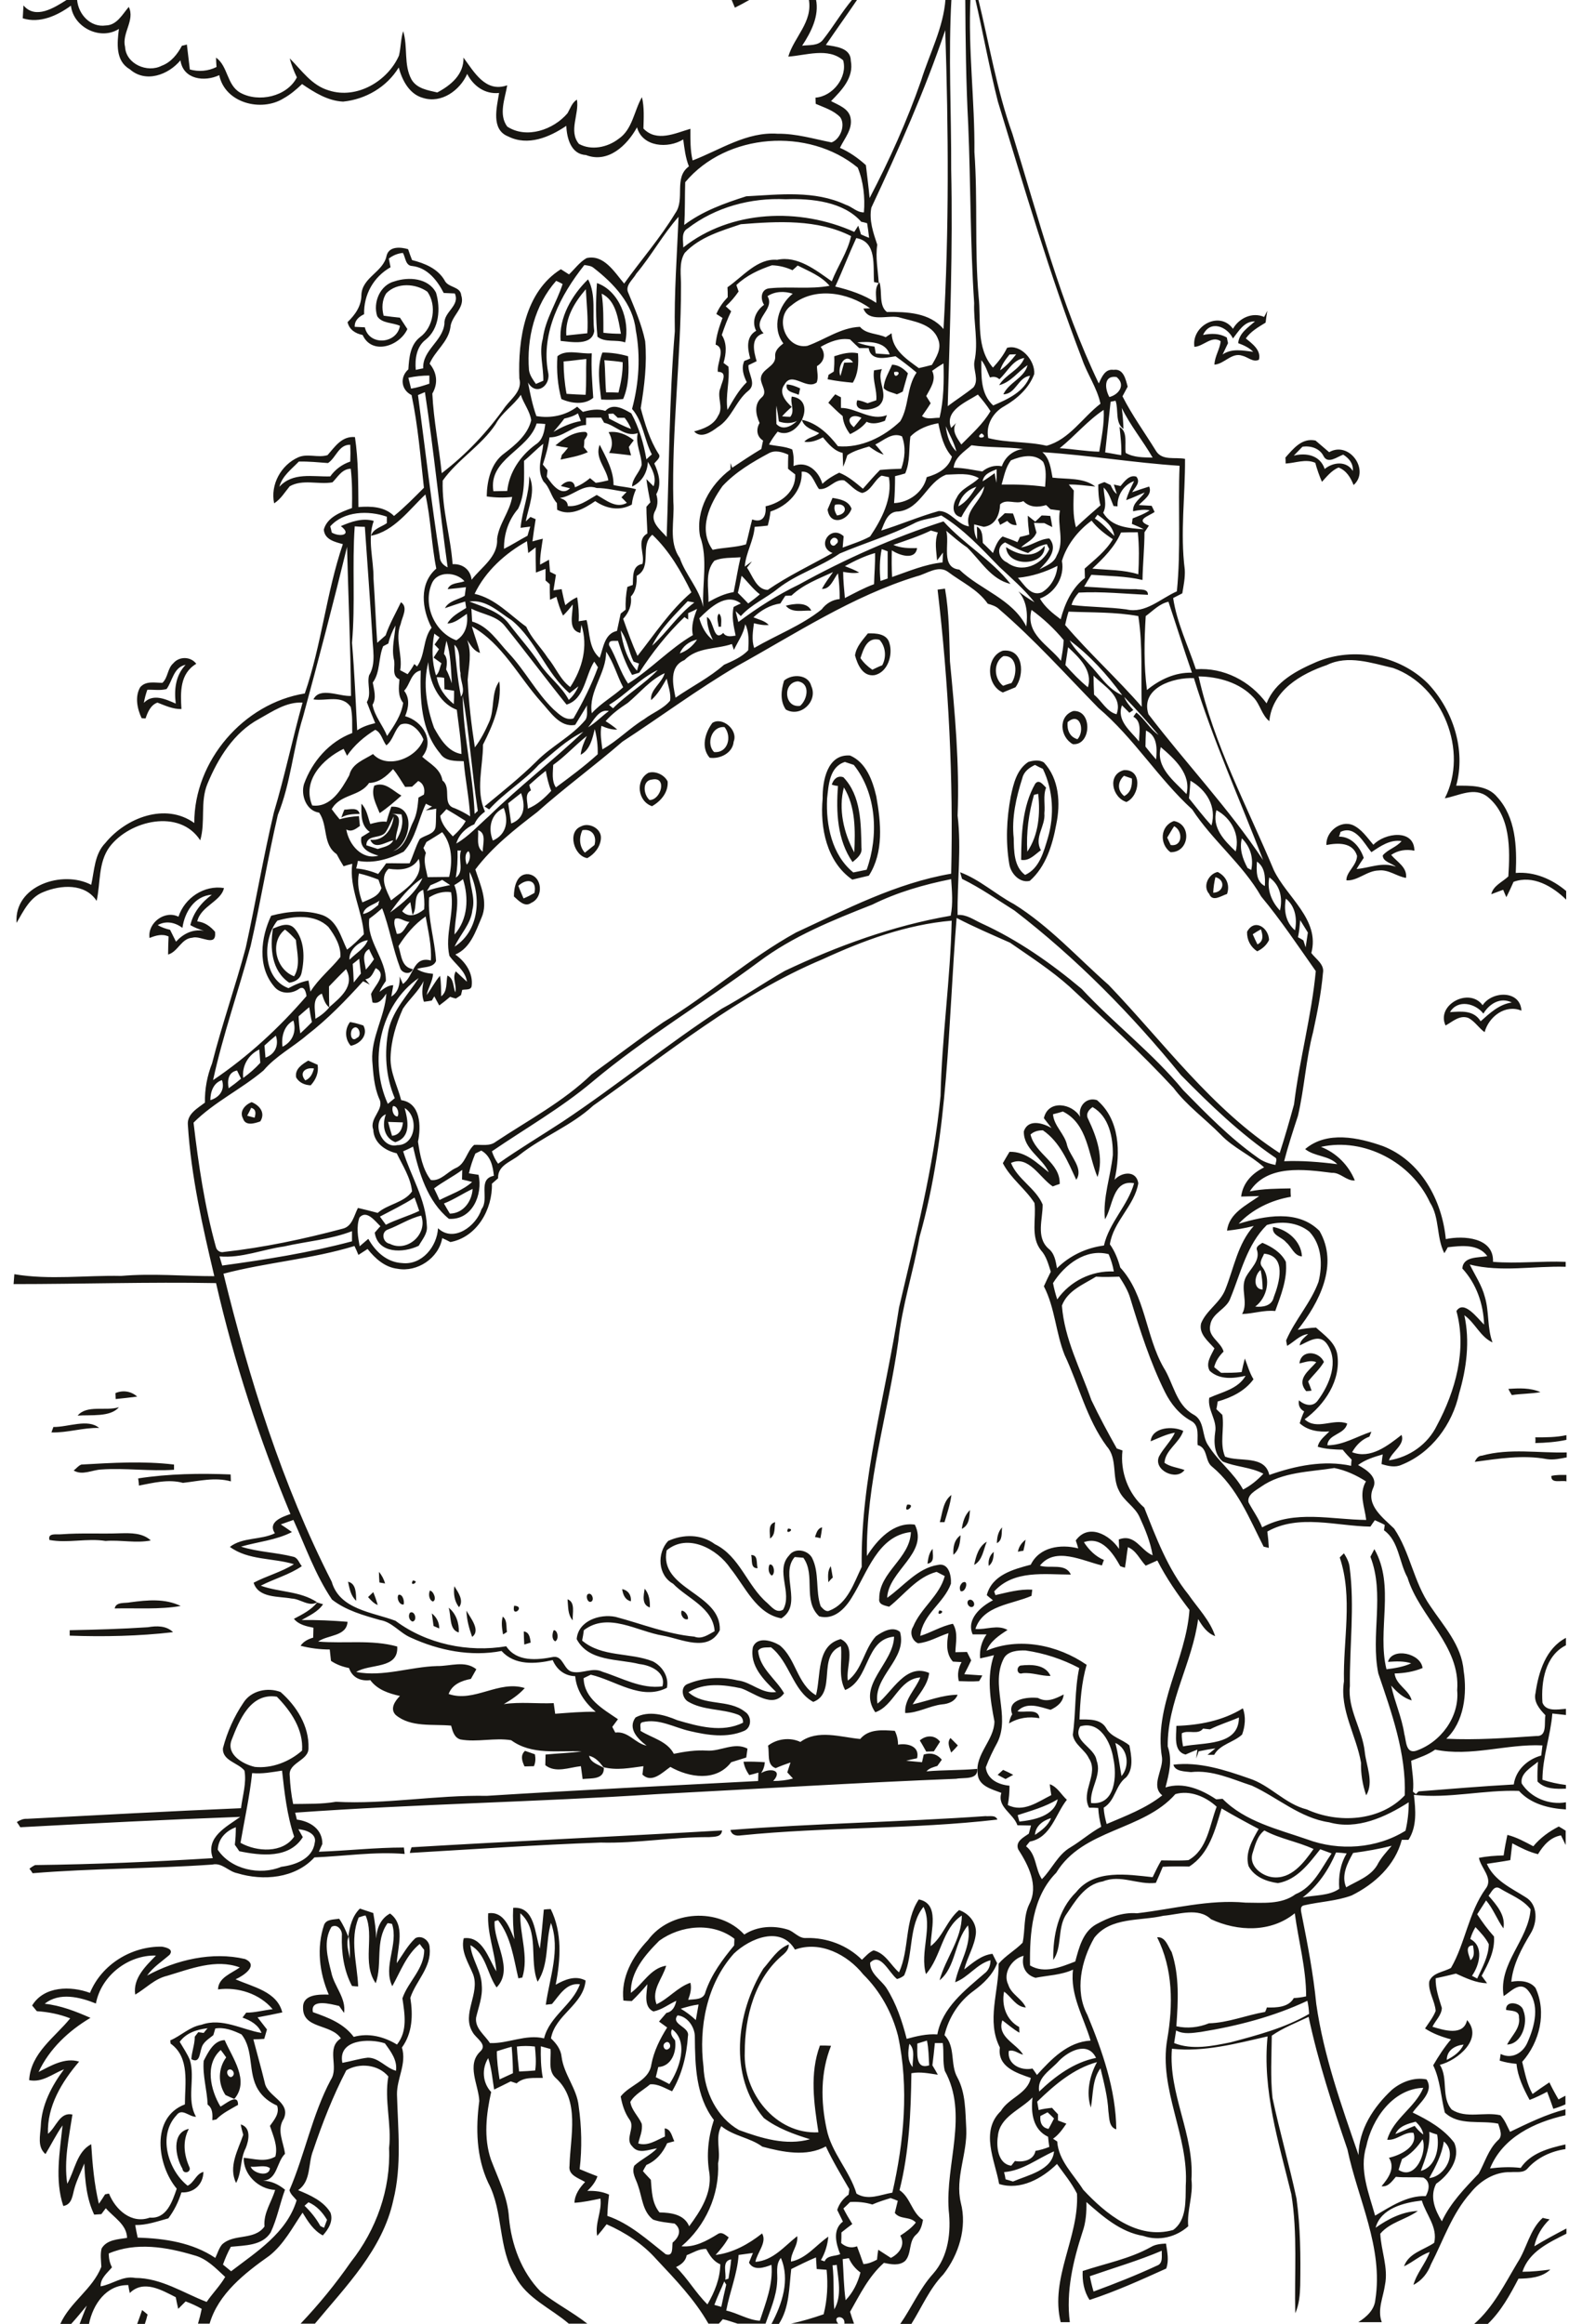 <?xml version="1.0" encoding="utf-8"?>
<!-- Generator: Adobe Illustrator 21.0.2, SVG Export Plug-In . SVG Version: 6.00 Build 0)  -->
<svg version="1.2" baseProfile="tiny" id="Layer_1" xmlns="http://www.w3.org/2000/svg" xmlns:xlink="http://www.w3.org/1999/xlink"
	 x="0px" y="0px" viewBox="0 0 640 940" overflow="scroll" xml:space="preserve">
<path fill="#181612" d="M57.5,934.4c0.8,0.6,1.5,1.2,2.2,1.8c-0.3,1.3-0.7,2.6-1.1,3.8h-3.1C56.2,938.2,56.8,936.3,57.5,934.4
	 M440.9,920.7c0.4,2.1,0.9,4.2,1.5,6.2c8.7-3.2,17.3-6.6,25.7-10.5c2.5-0.9,1.8-3.9,1.9-6C460.6,914.4,450.7,917.3,440.9,920.7
	 M465.6,908.9c1.8-1.1,4-1.3,6.1-1.4c0.5,3.3,1.3,6.8,0.1,10.1c-10.2,4.6-20.3,9.2-31,12.7c-2.3-3.4-3-7.7-2.8-11.7
	C447.3,915.5,457,913.7,465.6,908.9 M624.1,897.1c0.7,0.2,2.1,0.5,2.8,0.6c-3.1,3-5.3,6.7-6.2,10.9c4.3-2.6,8.6-4.9,13-7.2v2.1
	c-7.1,3.6-15.1,7.2-17.8,15.4c3.8,0,7.5-0.4,11.3-0.9c-3.5,3.3-8.4,3.6-12.9,3.7c-3.4,6.5-7,13.1-12.4,18.3h-5.5
	c7.7-6.7,12.3-16.1,17.5-24.8C617.7,909.4,618.8,901.9,624.1,897.1 M73.8,877.2c-2.8-4.7-4.6-14.6,2.6-16.1
	c-2.6,4.9-2,10.3,0.1,15.2C77.8,878.6,74.1,879.8,73.8,877.2 M97.4,859.3c4.3,1.3,3.3,6.4,2,9.6c-2.3,4.4-1.5,9.7-3.9,14.1
	c-3.2-6.6,0.8-13.3,2.9-19.5C98,862,97.6,860.7,97.4,859.3 M92.2,837.4c-1,1.1,0.7,3.8,2,2.3C95.4,838.4,93.5,836.2,92.2,837.4
	 M82.4,833.6c1.8-3.5,4.1-8.3,8.5-8.4c3.1,7.2,10.2,16.4,3.9,23.8c-1.2-0.5-2.4-1-3.6-1.6c-3.1-4.7-3-10.7,0.3-15.2
	c-0.7-1-1.4-2-2.2-3c-6.6,5.8-4.1,16.3-0.1,22.9c2.1-1.1,7.2-5.6,7.1-0.7c-3.1,1.8-6.3,3.3-8.8,5.9c-0.4,0.1-1.2,0.2-1.6,0.3
	c0.1-2.3,0.2-4.8-1.9-6.3C83.8,845.5,81.9,839.6,82.4,833.6 M609.3,813c-0.3-4.3,6.4-2.9,7,0.3c2,4.9-0.6,13.5-6.6,13.7
	c1.8-3.6,5.5-6.6,4.8-11C614.7,813.1,611.2,813.4,609.3,813 M44,911.5c0,2,0.4,3.9,1.3,5.6c-1.9,2.3-4.7,4.4-4.6,7.7
	c4.8-0.8,8.9-4.4,14-3.4c10.5,0,19.5,6.1,28.9,9.7c2.4-3.5,5.4-6.5,7.5-10.1c-3.8-3.5-7.5-7.5-12.7-8.8
	C67.4,908.9,55,906.8,44,911.5 M123.2,892.2c2.5,2.4,4.7,5.1,6.4,8.2c0.4,0.2,1.2,0.6,1.5,0.7c0.3-0.8,0.9-2.4,1.2-3.2
	c-1.8-3-4.2-5.7-7.5-7.1C124.5,891.1,123.6,891.8,123.2,892.2 M101.4,876.4c1,2.7,7.5,4.4,7.8,0.6
	C107.2,875.5,103.9,876.7,101.4,876.4 M138.5,834.4c3.4-0.6,6.8-1.7,10.3-2.1c4.5,0,7.3,4.2,11.4,5.3c0.6-4.3-2.1-7.8-4.5-11.1
	C149.3,824.4,136.6,824.9,138.5,834.4 M72.7,825.9c1.4,2.4,3,4.7,4.1,7.3c2.3,7.5-1.5,15.9,2.5,23c-2.8,0.1-5.7-3.7-7.9-0.6
	c-7.7,8.2-3.4,22.2,4.5,28.5c2.7-1.3,3.4-4.8,6.4-5.6c-0.1,5-3.8,8.6-8.9,8.3c-1.2,3.8-2.9,7.3-5.3,10.5c-4.4,1.2-8.8,2.8-13.4,2.7
	c0.3,1.7,0.6,3.4,1,5.1c10.9,0.3,22.2,2,31.4,8.2c0.9-1.8,1.4-3.8,2.7-5.4c4.8-4.6,13-1.5,17.2-7.3c-0.5-5.5,2.9-9.9,4.3-14.8
	c-6.8-0.3-12.9-6.3-12.7-13c4.3,0.4,8.7,1.9,12.8-0.5c1.1-4.3-0.9-8.4-2.2-12.4c1.7-2.4,4-5,2.9-8.2c-3.1-1.4-5.9-3.5-7.7-6.5
	c-4.2-6.8-1.6-15.9-6.7-22.3c-3.3-1.6-6.9-3-10.6-2.4c-0.2,0.7-0.6,2-0.8,2.7c-1.8,1.5-4.2,2.8-4.8,5.3c-0.8,2.2-0.7,6.3-4.1,4.4
	c0.2-3.1,1.4-6,1.4-9.1c0.4-0.5,1.1-1.4,1.4-1.8c0.7,0.1,1.5,0.2,2.2,0.3c0.5-0.6,1-1.3,1.6-1.9C79.6,820.9,75.3,822.3,72.7,825.9
	 M38.8,810.4c-6.4-2.6-14.8-4.7-20.7,0.1c6.5,0.7,12.6,3.1,18.5,5.7c-8.8,5.2-16.6,12.5-21,21.9c4.9-2.5,10.7-6,16.4-4.2
	c-7,8.2-13,18-12.6,29.2c3.4-2.7,4.7-8.9,9.9-7.8c-1.4,9.2-3.5,18.6-2.1,28c3.1-5.4,3.8-12.9,9.7-16c0.5,8.1,1.2,16.1,3.1,24.1
	c0.9-1.3,1.7-2.5,2.5-3.8c0.4-0.1,1.2-0.3,1.6-0.3c2.6,6.5,9.1,12.4,16.5,9.7c6.8,0.6,9.1-6.5,10.9-11.7
	c-7.9-9.4-10.7-28.8,3.3-34.1c0-8.4,2.1-19-5.8-24.6c0-0.3-0.1-1-0.1-1.3c4.3-1.8,7.8-5.5,12.6-6.3c8.3-3,16.4,2,24.3,3.3
	c-1.3-3.3-4.5-5.1-7.7-6.2c0.4-0.5,1.1-1.5,1.5-2c3.6,0,7.1-1,10.7-1.4c-5.3-6.3-14.1-9.1-22.1-8c0.1-4.8,5.5-6.5,8.8-8.9
	c-9.7-3.6-20,0.6-29.4,3.4c-5.1,1.2-8.6,5.1-12.9,7.6c-1-6.6,4.2-11.5,8.4-15.8C51.8,790.7,40.9,799.2,38.8,810.4 M141.5,792.3
	c0.1-3,0-6.1-0.4-9.1C139.8,786.1,141.1,789.3,141.5,792.3 M145.1,775.6c-3.7,8.9-0.6,18.6-0.2,27.9c-0.6,0-1.9-0.1-2.5-0.2
	c-3.3-6.2-4.3-13.4-4.1-20.3c0.3-2.3-1.9-5-4.2-3.6c-3.4,5.6-1.6,12.4-0.1,18.3c1.1,5.7,6.1,10.4,5.2,16.5c-0.5-0.7-1.5-2.1-2-2.8
	c-3.4-0.8-11.8-3.1-10.6,2.5c6.2,2.2,12.4,4.5,16.5,10c6-1.7,12.3-0.1,17.5,3.1c4.4-5.5,3.1-12.4,2.2-18.7
	c2.3-6.8,8.9-11.9,8.8-19.6c-0.5-0.6-1.4-1.8-1.8-2.4c-5.4,4.4-7.8,11.2-11.1,17.1c-3.9-8,2.6-16.9-0.1-25.2
	c-0.4-0.1-1.3-0.3-1.8-0.3c-5.2,7.2-2,16.5-4.8,24.3c-5.7-8.2-0.4-19-4.1-27.4C147.2,774.8,145.8,775.4,145.1,775.6 M140.9,783.4
	c0.6-4.2,1.6-8.4,4.7-11.4c1.8,0.6,3.6,1.2,5.4,1.8c0.6,3.4,1.1,6.8,1.2,10.3c0.2-4.1,1.8-8.1,5.6-10.1c6.3,4.6,3.1,13.5,2.7,20.1
	c2.4-3.4,4.4-7.2,7.5-10.1c2.6-1.5,5.9,1,5.8,3.9c0.9,7.8-5.6,13.4-7.8,20.2c1.1,6.9,0.9,14.2-3.4,20.1c2,6.6-2.1,12.5-2,19
	c0.4,14.3,2,28.8-1.5,42.8c-4.3,19.9-19.2,34.8-31.7,49.9h-5.8c7.4-7.8,14.2-16.1,20.3-24.9c10.3-13,16.2-29.5,15.5-46.1
	c1.1-9.7-2-19.4-0.3-29c-4.1-4.9-11.7-5.6-17-2.5c-5.4,10.4-9.7,21.4-13.4,32.4c-2.2,5.4-0.7,12.4-6.1,16.1c4.9,2,10.3,4.4,13.1,9.1
	c1.2,3.4-0.8,6.7-3.1,9.2c-3.8-2-6-5.6-8.2-9.2c-4.1,6-7.5,12.7-13.4,17.4c-9.9,7-20.7,15.4-24.2,27.5h-4.7c0.6-2,1.1-4,1.5-6
	c-2.1-1.2-4.3-2.2-6.5-3c-1,1-2,2-3,3c-0.4-1.6-0.7-3.2-1-4.7c-5.7-2.9-13-7.2-18.6-1.7c-0.2-0.8-0.5-2.4-0.6-3.2
	c-8.9-0.2-14.3,7.8-15.9,15.7h-3.8c1-2.5,1.9-5,2.9-7.4c-2.1,2.5-4.1,5-6.3,7.4h-4.4c4-8.9,13-14,16.6-23.1c-0.1-2.5-0.5-5,0.1-7.4
	c2.1-3.6,6.6-3.7,10.3-4.3c-0.1-5.4-5.4-8.3-8.6-12c-0.6,0.8-1.2,1.6-1.8,2.4c-1,0.1-1.9,0.1-2.9,0.2c-3.1-6.5-3.7-13.7-4-20.7
	c-1.3,3.3-2.9,6.4-3.9,9.8c-0.9,2.9-0.9,6.8-4.6,7.4c-3.5-10.6-1.4-21.8-0.3-32.6c-2.6,3.7-4.6,7.8-6.9,11.6
	c-3.4-2.9-2.1-7.5-1.9-11.3c0.3-8.5,4.4-16.3,9.4-23c-4.6,1.8-8.8,5.5-14.1,4.4c0.6-11,10.5-17.4,16.6-25c-4.3-1.7-8.9-2.6-13.5-2.9
	c-0.6-0.8-1.3-1.5-1.9-2.3c4.8-7.9,15.6-8,23.4-5.1c4.7-11.5,16.8-18.9,29.1-18.7c1.7,0.3,4.9,1,3.1,3.3c-3.1,2.7-6.7,5-9.1,8.4
	c11.8-6.4,26.4-9.8,39.6-6.7c5.8,2.5-0.6,6.8-3.8,8.2c6.9,3.1,16.8,4.9,18.9,13.4c-3.3,0.7-6.7,1.4-10,2c1.3,1.6,2.5,3.3,3.8,4.9
	c-0.4,1.3-0.7,2.5-1.1,3.8c-1.5,0.1-2.9,0.2-4.4,0.2c1.5,5.8,3.2,11.7,4.6,17.5c1,5.7,10.7,7.8,7.7,14.6c-3,4.6-0.1,9.4,0.5,14.2
	c-3.5,3.4-3,10.4-8.9,10.9c3.3,0,6.3,1.5,8.9,3.6c-2.1,5.7-3.2,11.8-5.8,17.3c-3.4,5.4-10.4,5.2-16.1,5.8c-1.3,2.3-2.3,4.7-3.2,7.2
	c1.1,0.9,2.2,1.8,3.3,2.7c10.3-7.9,22.5-15.5,26.5-28.7c-1-1.3-2.5-2.4-2.9-4.1c6.2-14.4,9.2-30.5,16.7-44.6
	c3.5-5.2-2.1-12.8,4.1-16.8c-4-6-15.5-3.7-15.3-12.5c-0.1-5.4,6.6-5.3,10.4-5.2c-3.8-8.8-5-19-1.9-28.2c0.9-2.4,4-2.1,6.1-2.5
	C138.8,778.4,139.9,780.9,140.9,783.4 M293,922.8c-1.3,3.2-2.8,6.2-4,9.5c0.7,0.2,2.1,0.6,2.8,0.8c0.6-3,1.3-6,2-9
	C293.5,923.7,293.3,923.3,293,922.8 M336.8,916.3c0.7,5.9,0.2,11.9,0.7,17.8c3.2-5.5,1.6-12.1,1-18
	C338.1,916.2,337.2,916.3,336.8,916.3 M340.9,913.8c0.4,5.5,0.4,11.1,1.2,16.6c3-3.1,4.9-7,6-11.2c-2.1-1.5-3.7-3.5-4.7-5.8
	C342.8,913.5,341.6,913.7,340.9,913.8 M293.4,922.1c0.3-0.1,0.9-0.3,1.3-0.4c0.4-2.6,0.9-5.2,1.1-7.8
	C291.8,914.5,294,919.5,293.4,922.1 M298.8,912.1c-0.5,7.7-3.6,14.9-5,22.5c4.6,1,9,3.9,13.6,4.1c2.4-7.3,5.4-14.7,4.7-22.6
	c-2.9,1.1-7.2,2.6-9.1-0.9c0.4-1,1.2-2.9,1.6-3.9C302.7,911.6,300.7,911.8,298.8,912.1 M277.8,912.2c-0.4,2.4-2.2,3.8-4.3,4.8
	c4.7,4.6,8,10.5,12.7,15.1c2.9-5,5.1-10.4,5.2-16.2c-2.8-1.2-4.3-3.6-5.7-6.2C282.9,909.5,280.4,911.2,277.8,912.2 M352.9,891.7
	c-2.9-0.9-6-1.2-9-1c-0.9,0.9-1.8,1.8-2.7,2.6c1.1,2.2,2.3,4.2,3.6,6.3c-1.5,1.1-2.9,2.2-4.4,3.4c0,1.4,0,2.9-0.1,4.3
	c1.8,1.6,4.1,2.2,6.4,1.3c0.9,2.4,1.8,4.8,2.6,7.2c2-0.1,3.8-0.9,5.5-1.8c0.1-1.4,0.3-2.7,0.5-4c1.7,1.1,3.4,2.2,5.1,3.3
	c3.4-1.7,6-5.3,3.8-9c2.3-1.5,4.6-3.1,6.3-5.3c-2.3-2.6-6.4-1.1-8.5-3.9c0.4-1.6,0.8-3.3,1.2-4.9c-0.7-0.3-2.2-0.9-2.9-1.1
	C358,889.8,355.4,890.6,352.9,891.7 M291.8,860c-2.6,4.7-0.1,10-1.3,15c0.6,12.8-5.1,25.4-14.8,33.6c5.4,0.5,10.2-2.2,14.6-4.9
	c1.7-1.2,3.2,0.4,4.5,1.3c-1.4,2.6-3.3,4.9-5.3,7.1c6.9-0.8,13.4-4.4,18.8-8.7c2.1,3.6-2,7.7-2.7,11.5c7.1-0.5,11.7-6.3,16.9-10.4
	c0.5,3.8-2.7,6.6-2.5,10.3c6.3-1.3,10.1-6.7,15.1-10.1c-0.3,3.3-1.3,6.6-3,9.5c0.5,0.2,1,0.3,1.5,0.5c1-2.5,4.2-2,6.3-2.9
	c-1.7-4.3-3.2-9.9,1.1-13.2c-0.8-1.6-1.5-3.1-2.3-4.7c0.8-2.6,2.5-4.7,4.6-6.2c0.1-0.5,0.2-1.6,0.3-2.2c-3.3-5.7-6.7-11.3-9.5-17.3
	c-7.8,4.3-17.5,2.3-25.7,0.1C303.4,864.6,296.8,864.1,291.8,860 M201,829.7c0,3.8,0.5,7.6,1.1,11.4c1.8-0.8,3.6-1.7,5.4-2.5
	c0-3.6-0.2-7.2-0.5-10.7C205,828.4,203,829.1,201,829.7 M367.9,826.7c-0.6,3.1-0.9,6.9,1.3,9.4C369.1,833,370.4,829.1,367.9,826.7
	 M209.1,827.8c0.2,3.4,0.5,6.7,0.9,10.1c2.2-0.1,4.3-0.2,6.5-0.4c0.5-3.2,0.2-6.5-0.1-9.7C213.9,827.5,211.5,827.5,209.1,827.8
	 M371.1,826.6c0.1,3.5-1,10.7,4.8,8.8c-0.2-3.3-0.2-6.7-0.9-10C373.6,825.8,372.4,826.2,371.1,826.6 M269.1,826.3
	c-1.5,0.9-0.2,3.7,1.4,2.4C271.9,827.9,270.7,825,269.1,826.3 M271.9,820.8c-1,1.8,0.1,3.2,1.2,4.5c0.7,4.6-1.4,10.5-6.8,10.8
	c-0.3,1.4-0.7,2.8-1,4.1c1.8,0.9,3.7,1.8,5.5,2.8C274.8,837,278.8,825.9,271.9,820.8 M274.1,815.2c-2.9,3.7,5.1,4.6,4.2,8.4
	c-0.5,7.8-2.4,15.5-6.4,22.3c-2.9-1.2-5.7-3.1-8.9-2.8c-2.7,2.3-6.2,4-8,7.1c0.5,3.4,3.3,5.8,4.6,8.8c0.5,2.7-0.8,5.4-1.4,8
	c3.9,1.2,7.3-1.3,10.8-2.8c0-0.8-0.1-2.5-0.1-3.3c2.6,0.3,2.9,3.3,3.9,5.2c-1,0.3-1.9,0.5-2.9,0.8c-1.7,3.8-4.4,7.1-8.4,8.8
	c-0.4,0.6-1.1,1.9-1.4,2.5c1,1.2,2.1,2.3,3.2,3.5c0.4,4.6,0.4,9.4,3.5,13.2c4.5,0.1,10,0.7,12,5.6c4.6-6.2,9.2-13.3,8.2-21.4
	c-1.3-7.3-0.5-14.6,1.8-21.6c-7.3-9.5-7.6-22-7.7-33.5C281.2,820.1,278.2,815.6,274.1,815.2 M275.4,812.5c2.2,1.3,4.2,2.8,6.1,4.6
	c0.4-2.1,0.7-4.2,1.1-6.3C280.1,811.1,277.8,811.8,275.4,812.5 M296.9,790.2c-11,12.3-14.3,29.8-12.3,45.8
	c0.4,10.1,5.4,20.5,14.4,25.6c9.1,3.3,19,6.4,28.7,3.7c-6.5-2-13.2-4.4-18.7-8.6c-14.4-17-11.2-42.5-0.2-60.4
	c3.1-3.5,5.7-8,10.3-9.8c0.1,1.7-1,3-2.1,4c-11.6,9.4-15.7,25.2-15.7,39.6c-0.7,16.3,12.4,33.3,29.8,32.4
	c-1.8-11.6-3.6-23.8,0.6-35.1c1.5,0,3,0,4.5,0.1c-4.3,10.7-4.2,22.5-1.8,33.6c1.9,9.6,9.3,16.9,12.1,26.2c4.7,2.9,9.7,0.4,14.5-0.4
	c4.7-20.6,6.8-42.5,2.3-63.4c-2.4-9.4-7.2-18.1-14.1-24.9c-6.4-8-17.4-13.7-27.6-10C315.9,778.8,303.4,784,296.9,790.2 M266.7,785
	c-5.7,5.7-11.7,12.6-11.5,21.1c4.9-3.5,7.9-10,14.3-11c-1.4,5.2-6.1,9.7-3.9,15.6c4.9-2.3,8.5-6.9,13.7-8.7c0.6,2.4-0.1,4.7-0.9,6.9
	c2.6-0.3,6.3,0.1,7-3.2c2.4-7.1,6.9-13.1,11.6-18.8c0-0.7,0.1-2,0.1-2.7C288.3,777.4,275.4,778.7,266.7,785 M211.3,799.9
	c-0.4,0.1-1.2,0.2-1.6,0.3c-1.9-8-2.9-16.7-8.2-23.5c-0.3,0.1-1,0.3-1.4,0.4c-0.6,8.7,8,19.3,0.8,26.8c-3.9-5.5-4.2-13.6-10.6-17.1
	c0.5,5.7,4.5,10.5,4.6,16.3c0.4,4.5-1.3,8.7-2.3,13c-0.5,4.4,3.5,7,5.6,10.3c7.3,0.3,14.5-3.7,21.9-1.9c2.2-9,11.5-13.5,14.5-21.9
	c-5.5-0.7-8.3,4.5-11.3,8c-0.6,0.1-1.9,0.2-2.5,0.3c1.5-10.8,6-22.3,2.1-33.1c-2.3,7.8-0.7,16.7-5.4,23.8c-3.6-8.7,1-20.7-7-27.7
	C210.2,782.5,214,791.3,211.3,799.9 M365.8,799c-0.8,0.7-1.8,1.2-2.9,1.5c-3.2-2.4-6.7-11-10.9-6.6c0,4.5,4.3,6.8,6.6,10.2
	c4,6.3,6.4,13.5,8.2,20.6c4-1.1,8.2-2.1,12.4-1.8c2-10.8,11.1-17.8,19-24.6c1.8-1.3,2.5-3.3,2.5-5.4c-5.6,1.5-8.9,6.9-14.3,8.9
	c1.5-7.7,6.9-14.9,5.2-23c-5.5,6.4-4.9,17-11.5,22.2c2.4-8.9,9-16.6,9-26.2c-8,5.3-8.3,16.7-14.5,23.7c-2.6-8.8,2.9-19.4-1-27.2
	C367.5,778.8,369.6,790.2,365.8,799 M363.7,797.8c4.3-9.4,2.1-20.7,8-29.5c8.7,1.7,4.7,12.8,4.8,18.9c4.9-3.7,6.6-10.5,11.5-14.6
	c4,1.4,7.1,5.1,6.8,9.4c-0.5,5.2-3.5,9.6-4.7,14.6c3.5-2.7,6.9-5.8,11.4-6.3c0.6,1.3,1.3,2.5,1.9,3.8c-1.8,4.7-5.5,8.2-9.4,11.1
	c-6,4.3-10.2,10.8-11.9,18c4.6,4.7,2.2,11.8,5.2,17.1c3.4,6.3,3.2,13.7,3.6,20.7c0.5,10.1-4.6,19.9-2.2,30c2.6,10-0.8,21-7.1,29
	c-5.6,5.8-8.7,13.3-12.9,20h-4.5c4.6-6.6,7.8-14.2,13.3-20.3c6.2-7,7.3-16.8,6.3-25.7c-1.4-18.7,8.1-38.8-1.6-56.4
	c-0.9-3.7-0.3-7.5-0.8-11.2c-1.1,0-2.1,0-3.2,0c-0.3,3-0.6,6-1,9c0.8,1.3,1.5,2.5,2.2,3.8c-3.5-0.5-7.1-1.3-10.7-0.6
	c-0.2,15.9-0.9,31.9-4.8,47.3c4.5,3,4.9,9.1,9.5,12c-0.4,2.2-1,4.5-2.8,6c-3.1,2.7-1.7,7.6-4.4,10.6c-2.4,2.1-5.8,1.4-8.6,0.8
	c-6.2,5.5-9.7,12.8-13.7,19.8c0.5,1.6,1,3.2,1.6,4.8h-3.9c0.5-3.7-5.3-3.3-2.5,0H320c4.5-1,8.9-2.3,13.2-3.8c1.5-5.9,1.8-12,1.2-18
	c-1.3-0.1-2.7-0.2-4-0.3c-0.1-1.6-0.2-3.2-0.3-4.7c-3.4,1.4-6.7,3.1-10,4.7c-0.9,7.5-0.7,15.6-5,22.2h-3c4.3-8,7.6-17.9,3.8-26.7
	c-2.3,2.8-1.2,6.4-1.5,9.6c-0.3,6-2.8,11.5-4.7,17h-11.3c-2-0.6-4-1.4-6-1.8c-0.4,0.5-1.2,1.4-1.6,1.8h-4.2
	c-5.6-9.8-13.4-17.9-21.1-26.1c-5.5-6.2-12.6-10.8-20.1-14.1c-1.2,1.6-2.5,3.2-3.8,4.7c-1-5.2,2-10,1.3-15.1
	c-3.5,0.7-6.9,1.5-10.5,1.7c0.1-3.3,2.1-6.1,4.3-8.4c-2.6-1.6-6.9-2.7-6.3-6.6c0.3-11.8,4.4-26.5-5.6-35.5c-3.3-3-1.7-7.8-2.1-11.7
	c-1.3-0.4-2.6-0.7-3.9-1.1c-0.1,4.3,0,8.6,0.8,12.8c-3.6,0.1-7.7-0.5-10.6,2.2c-0.8-0.3-1.6-0.5-2.4-0.8c-2.2,1.1-4.4,2.2-6.7,3.3
	c-0.7-4.2-1-8.6-2.4-12.7c-2.7,4.3-2.3,10,1.2,13.7c-2,8.9-3.1,18.5-0.1,27.3c2.9,7.7,6.8,15.2,7.3,23.5c1,10.9,5,21.9,12.8,29.9
	c6,4.8,12.9,8.3,18.9,13h-7.5c-7.3-6.3-17-10.2-21.6-19.1c-7.2-11.5-4.7-26-11-37.9c-4.8-10.3-5.1-22-3.6-33.1
	c-0.3-6.5-5.3-14.6,0.4-20c3.1-2.9-1.8-5.3-3.1-7.8c-4.6-7.4,3.1-15.6,0.2-23.4c-1.9-4.7-5.1-9.3-3.8-14.6c7.6-1,10,8.2,13.2,13.4
	c-0.6-7.9-3.8-15.5-3.3-23.5c6.4-0.9,8.6,5.8,10.6,10.5c-0.5-4.2-0.7-8.5-0.5-12.7c8.9-0.7,8.7,10.5,10.8,16.5
	c0.7-5.3,1.1-10.6,1.6-15.8c0.9-0.1,1.8-0.2,2.8-0.2c4.7,9.5,4,20.4,2,30.6c3.7-2.1,8-3.9,12.1-1.7c-0.8,9.8-12.3,13.8-14,23.4
	c2.1,2,4,4.4,4.3,7.5c0.9,7.1,6.2,12.8,6.9,19.9c1.2,8.4,1.4,17,0.4,25.5c2.4,1,4.8,2,7.2,2.9c-0.8,2.3-2.3,4.2-4.1,5.9
	c3-0.1,6,0.2,8.8,1.5c-0.4,2.9-0.6,5.8-0.7,8.6c9.1,3.1,16.2,9.7,23.6,15.5c3.2,1.1,2.5-2.7,2.8-4.7c2.6-2.1,3.9-5.3,0.8-7.7
	c-2.9-0.4-5.9-0.6-8.7-1.6c-4.3-3.3-4.4-9.1-6.1-13.8c-0.8-2.6-2.7-5.2-1.5-8c2.8-2.6,6.5-4.2,9.2-7c-3.3,0.4-7.5,2.5-10-0.8
	c-3.2-3,1.3-7.6-1.1-10.8c-2-2.8-3-6.1-3.6-9.4c3.7-4.8,11.4-6.2,12.4-12.9c1-5.4,3.5-10.4,6.4-15c-1.1-0.8-2.2-1.6-3.3-2.4
	c1-1.2,2-2.3,3-3.5c2.5-0.5,3.5-2.6,4-4.9c-3.1,1.4-5.9,3.7-9.3,4.3c-4.1-1.9-2.6-7.5-2.4-11c-2,2.4-4.1,4.7-6.3,6.8
	c-0.9,0-2.6-0.1-3.4-0.2c-1.1-9.3,3.7-17.9,9.9-24.4c8.8-12.1,28.8-13.4,39-2.3c5.2-3.4,11.8-3.8,17.6-2c2.6,0.8,4.5,3.7,7.5,3.4
	c8.3-0.2,16.6,2.9,22.5,8.8c1.5-1.4,2.8-3,4.7-3.8C358.3,790.1,360.3,794.9,363.7,797.8 M166.5,747.2c41.8-2.5,83.8-4.4,125.6-6.8
	c-0.2,2.8-3.2,2.5-5.3,2.7c-14.7-0.1-29.2,2.6-43.8,2.2c-25.8,0.9-51.5,2.7-77.2,4.2C165.9,748.9,166.3,747.7,166.5,747.2
	 M295.5,740.2c34.4-2.7,68.8-3.2,103.2-5.6c1.6,0.2,4-0.6,4.8,1.4c-34.5,4-69.3,2.9-103.8,6.4C297.9,742.7,296,742.3,295.5,740.2
	 M403.6,717.9c0.7-0.7,1.5-1.3,2.2-2c1.4,0.6,2.8,1.3,4.1,2c-0.8,0.4-2.3,1.3-3.1,1.7C405.7,719,404.6,718.5,403.6,717.9
	 M212.4,708.2c1.3,0.5,2.7,0.9,4,1.4c0.3,1.6,0.3,3.2-0.4,4.8c-0.9,0-2.8,0.1-3.8,0.1C211.2,712.4,210.4,710,212.4,708.2
	 M384.8,708.9c-0.6-1.9-1.8-4-0.3-5.9c1,1,2,2,3,3C386.7,707,385.8,707.9,384.8,708.9 M372.1,704c2.5-2.2,6.1-2.3,8.2,0.5
	c-0.8,1.3-1.7,2.6-2.5,3.9c-0.8,0-2.4,0.1-3.1,0.1C373.8,706.9,373,705.4,372.1,704 M489.5,699.5c-1-0.1-1.9-0.2-2.8-0.3
	c-2,2.7-6,0.4-8.6,1.9c-0.1,1.8,0.2,3.5,0.5,5.3c8-1.7,22.6,0,22.6-11.7C497.3,696.4,493.2,697.6,489.5,699.5 M475.9,698.1
	c9.4-0.3,18.8-2.1,26.9-7.1c1.3,3.4,0.9,7.3-0.3,10.6c-3.4,3.2-8.9,3.9-11.3,8.2c-0.9,0-1.8,0-2.7,0c0.8-0.7,2.4-1.9,3.2-2.6
	c-2.3,0.3-4.5,0.7-6.8,1.2c-0.2,0.7-0.7,2.2-1,2.9c0.1-0.9,0.4-2.7,0.5-3.6c-1.6,0.6-3.2,1.3-4.8,2
	C474.6,708.4,475.9,702.2,475.9,698.1 M409.5,693.4c-2.4-6.1,6.2-7.1,10.4-6.6c3.6,2,7.1,0.3,10.4-1.4c-0.2,3.1-2.7,5-5.3,6.2
	c-4.4-1.2-9.7-3.4-13.4,0.6c2.8,0.7,8.5-1.4,8.9,2.8c-4.3-0.8-8.5-0.2-12.3,2.1C408.4,695.8,408.8,694.5,409.5,693.4 M88.1,748.2
	c5.3,8,17.1,10.5,25.7,6.9c5.6-0.7,12.6-3.2,13.5-9.6c1.1-3.8-3.7-5.4-6.6-5.6c0.6,1.1,1.2,2.1,1.8,3.2c-5.5,8.8-17,7.5-25.7,5.7
	c-0.6-0.9-1.2-1.8-1.8-2.6c0.3-2.4,0.4-4.7,0.4-7.1C91.4,740.6,88.3,743.7,88.1,748.2 M102,717.2c-1,9.5-3.1,18.8-4.7,28.2
	c6.6,3.7,17.1,4.3,21.7-2.5c-2.9-8.6-3.9-17.7-4.9-26.7C110.1,716.8,106.1,717.6,102,717.2 M93.7,703.8c-2.3,5.9,4.6,9.8,9.4,10.9
	c6.9,0.7,14-2.1,19.1-6.6c0.6-8.5-4.5-16-10.2-21.8C101.3,684.6,96.8,695.8,93.7,703.8 M98.5,688.7c3.1-4.9,9.8-6.3,15-4.3
	c6.5,5.7,11.6,13.8,11.3,22.7c0.1,5.1-8.2,5.8-7.6,11.1c0.2,3.9,0.6,7.7,1.4,11.5c5.8-0.1,11.6,0.1,17.3-0.9
	c20.2,1.1,40.6-2.8,61-2.4c36.6-2.3,73.2-4.1,109.8-6c0-0.8,0.1-2.5,0.1-3.4c-1.2,0.4-2.5,0.7-3.7,1c-1.1-1.6-2-3.4-2.3-5.4
	c2.9-0.1,5.7,0,8.6,0.2c-0.1,1.6-0.6,3.1-1.5,4.4c3.6-2.2,9-1.3,4.9,3.2c2.7,0,5.4-0.3,8-1c-0.8-0.8-1.5-1.7-2.3-2.5
	c0.4-1.3,0.9-2.7,1.3-4c-2,0.7-4,1.4-6,2.3c-3.8-1.3-2.4-6-3.1-9.1c3.6-2.8,8.9-3.5,13.1-1.5c7-5.2,16.4-1.9,24.2-1.2
	c3.5-4.2,9.1-3.6,14-3.3c0.9,1.8,1.3,3.7,1.3,5.6c3.8-0.7,8.9,0.6,7.7,5.5c-1.5,0.3-2.9,0.6-4.4,1c2.1,0.2,4.2,0.4,6.4,0.6
	c0.2-0.8,0.5-2.3,0.7-3.1c2.8-0.9,5.5-0.2,7.3,2.1c-0.6,0.8-1.2,1.7-1.8,2.5c-1.6,0.5-3.3,0.9-4.4,2.2c6.8-0.6,13.7-0.4,20.5-1
	c0.5,4.6-5.6,3.4-8.5,4c-40.3,1.6-80.6,4.1-120.9,6.2c-48.8,3.2-97.7,4-146.5,7.5c0.2,0.9,0.5,1.8,0.7,2.8
	c5.4,0.7,10.4,3.9,10.3,9.9c-0.5,1-0.9,2-1.4,3.1c11.5-0.4,22.9-1.7,34.4-1.7c0.1,0.7,0.2,1.9,0.3,2.6c-12.2-1-24.4,0.9-36.5,1.4
	c-7.8,8.5-20.7,9.6-31.2,6.4c-3.6-0.7-6.2-4.4-10.1-3.5c-24.2,1.7-48.5,1.5-72.7,3.5c-0.3-0.5-0.9-1.4-1.3-1.8
	c0.7-0.6,1.5-1.1,2.3-1.5c24-0.3,47.9-1.3,71.9-2.8c-3.1-8.5,5.6-12.7,11.1-16.7c-29.7,1.1-59.4,2.6-89,4.2c-0.3-0.5-1-1.6-1.4-2.1
	c1.3-0.8,2.6-1.4,4.1-1.3c28.8-1.5,57.7-3.1,86.6-4.3c0.6-5,2.3-10.2,1.4-15.2c-2.5-3.2-9.1-4-8.7-9.1
	C91.9,700.6,94.7,694.3,98.5,688.7 M413.7,676.8c-2.2,0.8-2.8-2.3-0.9-3.1c4.4-0.5,10.1-0.5,12.2,4.2
	C421.2,678,417.6,676.4,413.7,676.8 M211.9,659.9c2.3,0.3,2.5,2.6,2.8,4.5c-0.6,0.2-1.9,0.6-2.6,0.8
	C212,663.4,211.9,661.6,211.9,659.9 M224,659.4c1.7-0.1,2.2,3.8,0.6,4.5C223.1,663.1,223.4,660.7,224,659.4 M59.8,658.2
	c3.5-0.6,7.5-0.7,10.2,2c-13.8,1.6-27.9,1.9-41.8,1.4c0-0.6,0-1.7,0-2.2C38.7,659.2,49.2,658.9,59.8,658.2 M203.4,653.9
	c1.9,1.5,1.3,4.1,1.7,6.2c-0.4,0.3-1.2,0.8-1.6,1C203.1,658.7,202.7,656.2,203.4,653.9 M174.7,652.6c1.9,1.5,3,3.6,3,6.1
	c-0.8-0.3-1.5-0.7-2.3-1C175.2,656,174.9,654.3,174.7,652.6 M188.7,651.5c1.6,2.9,5.9,8,2.3,10.6
	C189.8,658.7,188.8,655.2,188.7,651.5 M165.9,652.3c1.9-1,3.1,3.2,1,3.6C165.5,655.5,165,653.4,165.9,652.3 M380,651.4
	C383.3,651.6,378.4,654.4,380,651.4 M275.8,651.5c1.3,0,2.8,2.1,2.5,3.4C276.6,655.6,275,652.9,275.8,651.5 M181.5,650.3
	c3,2.3,4.3,6.3,4.1,10C181.6,659.3,182.6,653.5,181.5,650.3 M208,649.5C212.9,649.7,206.8,654.8,208,649.5 M391.8,647.3
	c1.4-1,3.1,1.4,1.9,2.5C392.3,650.8,390.6,648.4,391.8,647.3 M229.6,646.9c3.3,1.2,1.9,5.7,2.1,8.5
	C229.6,653.1,229.9,649.8,229.6,646.9 M52.8,648.1c6.8-0.9,13.9-1.6,20.3,1.5c-8.5,1.5-17.9,0.8-26.7,1
	C46.9,647.8,50.6,648.6,52.8,648.1 M237.7,644.9c1.5-1.1,2.8,1.8,1.7,2.8C238,648.8,236.8,646,237.7,644.9 M161.2,645.1
	c1.7-0.5,2.5,2.6,2.1,3.9C161.6,649.3,160.3,646.5,161.2,645.1 M148.9,646c0.5-0.5,1.6-1.5,2.1-2c0.7,1.7,1.3,3.4,1.8,5.2
	C151.2,648.6,150.1,647.3,148.9,646 M260.8,642.6c1.8,2.1,2.2,4.9,2.1,7.6C259.5,649.1,260.4,645.3,260.8,642.6 M251.7,642.8
	c2.4,0.4,3.8,2.5,3.5,4.9C252.8,647.1,252,644.9,251.7,642.8 M173.9,643.4c1.4,0,3,3.8,1.2,4.4C173.5,647.1,173.3,644.8,173.9,643.4
	 M183.8,641.6c1.5,2.4,4,5.8,1.9,8.5C183.8,647.7,183.4,644.6,183.8,641.6 M389.3,640.2c2.8-1.7,1.5,4.2-0.7,3.4
	C388,642.3,388.3,641.2,389.3,640.2 M140.8,639.8c3.4,0.7,3.2,5,3.3,7.7C141.9,645.5,141.4,642.6,140.8,639.8 M167,639.3
	C170.3,639.5,165.4,642.3,167,639.3 M153.3,635.8c1.2,1.4,2,3,2.5,4.7c-0.6-0.1-1.7-0.3-2.3-0.4
	C153.4,638.7,153.3,637.3,153.3,635.8 M335.1,640c-0.1-2.2-0.4-4.6,1-6.5c0.3,1.5,0.5,3,0.8,4.6C336.2,638.7,335.7,639.3,335.1,640
	 M311.3,632.9c1.8-0.7,2.5,3.8,0.9,4.4C310.8,636.4,310.7,634.2,311.3,632.9 M303.9,629c2.9-0.1,2,3.4,2.6,5.3
	C303.5,634.5,304.4,630.9,303.9,629 M542,630c0.5-0.6,1.1-1.1,1.7-1.7c1.1,1.8,2.1,3.6,2.3,5.7c2.1,16-0.1,32,0.1,48
	c-1,9.3,5,17.4,6,26.5c0.6,5.8,3.8,12.3,0.6,17.7c-1.5-4.3-2.2-8.7-2.1-13.2c-1.9-11.1-8.7-21.4-6.9-32.9
	C543.3,663.4,547.4,646.1,542,630 M400,633.4c-0.3-2.2,0.3-4.2,2-5.7C402,629.7,401.8,632,400,633.4 M375.2,632.5
	c0.3-2.1,0.6-4.4,2.1-6C377.2,628.6,378.4,632,375.2,632.5 M394.1,633c0.7-3.5,1.8-7.5,5.1-9.4C397.8,626.9,397.5,631.1,394.1,633
	 M411.8,627.7c0.3-2,1.5-3.7,3.1-4.9c-0.2,1.5-0.5,3-0.9,4.5C413.4,627.3,412.3,627.5,411.8,627.7 M385.7,628.9
	c-0.2-3,0.3-6.1,2.9-7.9C388.4,623.9,388.1,626.9,385.7,628.9 M24.8,620.6c8-0.6,16-0.1,23.9-0.4c4.2-0.1,9-0.2,12.3,2.9
	c-6,1.2-12.2-0.3-18.3,0.2c-7.5-1.2-15.2,1-22.7-0.4C19.2,619.9,23,620.8,24.8,620.6 M403.3,624.2c0-2.3,0.5-4.7,2.1-6.4
	C405.1,620.1,405.7,622.9,403.3,624.2 M329.7,621.7c0.6-1.6,1-3.5,2.9-3.9c-0.2,1.5-0.4,3-0.7,4.4
	C331.4,622,330.2,621.8,329.7,621.7 M318.8,618.3C322.2,618.4,317.3,621.3,318.8,618.3 M311.5,622.3c0.1-2.4-1-5.8,2.1-6.6
	C313.2,617.9,313.8,620.9,311.5,622.3 M389.1,618.4c0.4-2.8,1.2-5.6,3.3-7.6C392.2,613.6,392.1,617,389.1,618.4 M367,608.6
	C371.3,608.2,365,613.4,367,608.6 M380.2,615.7c1.1-3.8,1.3-8.5,4.7-11c-0.5,3.8-1.7,7.3-2.8,11
	C381.6,615.7,380.6,615.7,380.2,615.7 M627.6,597c2-0.5,4.1-0.4,6.1-0.4v2.6C631.7,598.6,627.4,600.3,627.6,597 M55.9,598
	c12.4-1.9,24.9-2.1,37.4-1.6c0,0.7,0.1,2.1,0.1,2.8c-6.5-1.8-13-0.1-19.4,0.6c-5.9-1.6-12,0-17.8,1.1C56.2,600.1,56,598.7,55.9,598
	 M32.9,592.4c12.5-0.7,25-1.5,37.5,0c0,0.5,0,1.6,0,2.1c-9.8,0.7-19.7-0.8-29.5-0.1c-3.7,0.2-7.6,2.5-11.1,0.4
	C30.8,594.1,31.6,592.9,32.9,592.4 M599.5,588.8c11.2-3.1,22.9-1,34.3-1.3v2c-2.6,0.5-5.3,1.1-8,0.7c-9.7-1.8-19.5-0.2-29.2,1.1
	C597.2,590.1,598,588.8,599.5,588.8 M621.1,581.4c4.2,0,8.5,0,12.6-0.9v1.9c-4.1,0.9-8.4,1.2-12.6,1.3
	C621.2,583.2,621.2,582,621.1,581.4 M465.5,583c0.5-5.8,9.1-6.3,13.2-4.2c-1.6,4.9-7.3,7.7-7.6,12.9c2.4,1.7,5.4,1.9,8.1,2.9
	c-3.3,4.6-12.8,0-10.3-5.5c1.8-3.4,4.8-6.1,6.4-9.6C471.8,580.1,468.7,581.7,465.5,583 M21.6,577.2c5.9,0.1,14-3.5,18.5,0.4
	c-6.5-0.2-12.8,2-19.3,1.8C21,578.9,21.4,577.8,21.6,577.2 M31.4,572.6c3.8-4.5,11.4-1.7,16.7-3.4C44.7,573.3,36.7,572.2,31.4,572.6
	 M46.7,563.5c3-1.3,6.3-0.8,8.8,1.4c-2.9,0.4-5.8,0.7-8.7,1C46.8,565.2,46.7,564.1,46.7,563.5 M610.2,561.8c4.4-0.3,8.9-0.5,13,1.3
	c-3.8,0.7-7.8,0.6-11.6,1.2C611.2,563.7,610.5,562.4,610.2,561.8 M525.7,551.5c0.6-5.7,7.9-5.1,9.9-0.6c-1.7,2.9-4.3,5.2-6.4,7.9
	c0.5,1.2,1,2.5,1.4,3.7c-0.6,0.1-1.7,0.2-2.2,0.2c-4.1-4.9,1.1-8.2,4.1-11.7C530.3,550,528,551,525.7,551.5 M510.8,521.6
	c0-2.7-0.3-5.3-0.8-7.9C507.5,515.5,506.7,521.5,510.8,521.6 M511.4,507.1c-0.6,1.6-2.2,3.5-0.9,5.2c3.9,4.8,2.1,12.7-2.7,16.2
	c3,0.3,6.7-0.2,7.5-3.8C517.6,518.8,520.6,508,511.4,507.1 M508.6,505.9c-0.8-1.7,1-2.4,2.1-3.2c3.8,1.6,7.6,3.9,9.5,7.7
	c0.7,6.9-2,13.5-4.3,19.9c-4.5-0.5-8.9,1.1-13.4,1.2c2.7-4.8-1-10.3,1.6-15.1C505.9,513.1,509.7,510.1,508.6,505.9 M515,496.3
	c5.8,1,11.4,5.7,11.7,11.9c-3.2-0.2-4.2-3.9-6.4-5.7C518.6,500.3,514.4,499.8,515,496.3 M100,451.3c0.8,0.2,2.3,0.6,3,0.8
	c0.5-1.7,0.7-3.4-1.4-4C101.3,448.9,100.4,450.5,100,451.3 M98.3,452.4c-1.6-2.9,0.9-5.6,3.5-6.6c3.2,1.3,5.7,4.3,3.5,7.8
	C103,454.4,99.3,455.6,98.3,452.4 M123.5,437c2.1-0.8,3-2.8,3.5-4.8C123.7,431.6,120.8,433.8,123.5,437 M119.8,435.8
	c-0.6-3.4,2.4-5.3,4.9-6.8c1.3,0.6,2.5,1.1,3.8,1.7c0.5,3.2-0.7,6-2.8,8.3C123.2,438.9,121,437.9,119.8,435.8 M142.9,415.9
	c-1.7,1.2-1,6.1,1.5,3.9C146.7,419,145,414.2,142.9,415.9 M141.9,423c-2.4-2.7-2.5-6.7-0.3-9.6c1.8,0.3,3.6,0.8,5.4,1.4
	C149.1,418.6,145.7,422.3,141.9,423 M600.1,410c-3.2-4.2-10.4-5.9-13.5-0.6c4.5-0.3,9.6-0.9,12.4,3.7c3.7-3.3,7.5-6.9,12.6-7.6
	C607,403.2,602.5,406,600.1,410 M599.8,406.6c3.8-5.8,15.2-6.2,15.7,2.2c-6.5-2.7-13.2,2.4-14.9,8.7c-2.4-1.7-4-4.5-6.7-5.8
	c-3.5-1.2-6.3,1.6-9.1,3.1C580.9,406.4,594.4,399.2,599.8,406.6 M506.8,377.9c0.6,1.4,1.2,2.7,1.9,4.1c2.6-1.3,2.2-3.8,1.4-6.1
	C509,376.5,507.8,377.2,506.8,377.9 M504.5,376.9c2.9-5.5,8.7-1.8,8.9,3.3c-1,2.1-2.7,3.6-4.8,4.6
	C505.9,383,504.4,380.2,504.5,376.9 M115.3,376c-6.4,5-3.7,16.2,3.7,18.9c2.7-4.5,1.1-9.8,0.7-14.7
	C118.3,378.6,116.9,377.2,115.3,376 M110.4,375.6c2.8-1.1,6.3-2.8,8.8,0c4.1,4.8,4.1,12,2.8,17.9c-0.5,2.5-2.7,3.7-5,4
	C109.8,392.6,109.2,383.5,110.4,375.6 M73.8,375.3c-3-2.2-6.6-3-10-1.1c1.5,0.9,3.3,1.5,5,1.9c0.8,1.6,1.6,3.2,2.4,4.8
	c2.9-3.2,6.8-5.2,11.3-4.4c-1.9-0.6-3.8-1.3-5.5-2.3c1.2-5.1,4.5-9.2,8.7-12.3C78.6,362.4,74.7,369,73.8,375.3 M72.2,370.8
	c2.5-7.6,10.4-12.9,18.4-11.6c-1.1,5.4-9.4,7.3-10.8,13.5c3,0.3,5.3,2,7.2,4.2c0.7,6.6-5.8,1.3-9.2,2.4c-4.5,0.3-5.8,5.7-9.8,6.8
	c0-2.4,0.1-4.9,0.2-7.3c-2.6-1.2-5.2-0.4-7.7,0.6C59.6,373.4,66.6,368,72.2,370.8 M209.7,358.3c0.6,1.7,1.4,3.4,2.1,5.1
	c1.5-0.6,3-1.4,4.4-2.2C217.4,355.7,213,355.2,209.7,358.3 M207.9,362.6c0-3.7,1.1-9.4,5.9-9c5.7,0.8,6.2,9.4,1.1,11.6
	C212.3,367.1,209.8,364.3,207.9,362.6 M491.7,354.8c-0.5,2.1-0.8,4.2-0.9,6.3C495.1,361,496,355.9,491.7,354.8 M489.2,361.6
	c-2.8-3.1-0.3-8.1,3.4-8.9c3.4,1.7,5.1,5.1,3.8,8.9C494.1,362.3,490.5,365,489.2,361.6 M235.6,335.8c-1.4,3-1.3,6.5,1,9.1
	c1.3-1,2.6-2.1,3.9-3.1C241.5,338.2,239.6,335.1,235.6,335.8 M235,334.3c3.2-1.8,8.4,0.8,8.1,4.8c-0.2,3.4-2.6,6.4-5.5,8
	C232.2,346.3,229.4,336.5,235,334.3 M542.3,336.5c-0.1,0.5-0.4,1.4-0.6,1.9c5.1,0,8.5,4.2,10,8.6c-1,1.5-2,3-2.9,4.5
	c5.3-0.4,10.4-3,15.9-0.9c-1.7-1.5-5.3-2-5.3-4.6c2.1-2.5,5.6-3.3,7.6-5.8c-4.7-0.7-8.6,2.1-12.2,4.5
	C551.8,341.1,548.3,333.6,542.3,336.5 M536.6,341.8c-0.3-5.3,5.6-10.1,10.6-8.1c3.6,1.6,5.9,5.1,8.4,8c4.5-4.8,16.5-6.6,16.6,2.4
	c-3.3-0.7-6.6-0.2-9.4,1.7c2.3,2.8,6.6,5,6,9.3c-3.8-0.6-7-3.5-11.1-3c-4.7,0.1-8.5,4.3-13,4c-0.2-3.3,4.2-6,4.3-9.9
	C547.3,340.6,541.2,340.9,536.6,341.8 M472.2,338.8c0.3,0.7,1,2.2,1.4,3c4.9,0.8,5-5.8,1.4-7.6C474,335.7,473.1,337.3,472.2,338.8
	 M474.9,332.1c7.4,1.3,6.3,12.8-1.4,12.6C469,341.4,469.3,334.1,474.9,332.1 M139.3,327.5c2.1,0,5.5-1.2,6.2,1.7
	c-2.6,0.1-5.2,0.1-7.4,1.5C138.3,330,138.9,328.4,139.3,327.5 M151.4,317.8c4.4-1.8,7.5,2.1,11,4c-2.8,2.5-5.7,5-8.8,7.1
	C152.2,325.3,150,321.7,151.4,317.8 M418.3,321.5c-2.1,7.4-3.2,15.3-2.7,23c4.6-6.8,5.3-15.4,4.4-23.4
	C419.6,321.2,418.8,321.4,418.3,321.5 M418.8,317c1.6-2,3.2,0.5,4.4,1.6c-1.3,3.3-0.3,7-0.7,10.4c0.5,5.2-4.3,9.8-1.4,14.9
	c-2.4,1.7-4.7,4.5-8,3.9C413.2,337.5,413.5,326.3,418.8,317 M341.4,318.5c-2.3,8.8-0.1,18.4,4.2,26.3
	C346,335.9,346.2,326.4,341.4,318.5 M336.5,317.4c0.6-2.1,2.3-3.9,4.7-3c7.2,7.5,7.1,18.8,7.3,28.5c0.4,2.6-1.8,4.3-3.6,5.8
	c-6.2-8.9-6.7-20.3-5.9-30.8C338.3,317.9,337.1,317.6,336.5,317.4 M454.8,322c2.7-1.4,3.3-4.2,3.1-7.1c-1.1-0.4-2.1-0.7-3.2-1.1
	C452.1,316.2,451.9,319.7,454.8,322 M455.7,324.4c-5.8-1.8-7.9-11.1-1-12.9C462.3,311.1,461.2,321.9,455.7,324.4 M262.8,323.6
	c4.6,0,7.2-9.5,1.1-8.3C259.6,315.6,260.3,321.5,262.8,323.6 M262.3,312.6c2.8-0.9,6.5,0.8,7.8,3.5c0.3,4.4-2.7,7.9-6.3,10
	C258,324.2,256.9,315.6,262.3,312.6 M413.6,314.7c-2.5,7.8-4.4,16.1-3.5,24.3c0.1,5.1,0,11.5,4.6,14.9c5.8-2.6,7.5-9.3,9.2-14.9
	c2.7-9.2,2.2-19.3-2-28c-1.1-0.5-2.1-1-3.2-1.6C416.4,310.5,414.2,312.1,413.6,314.7 M416,308.2c2-0.6,4.4-1,6.3,0.2
	c6.2,6.7,6.8,16.5,5,25.1c-1.5,8.2-4.2,17.1-10.7,22.8c-4.1,1-7.7-3-8.3-6.8c-1.5-9-1.1-18.3,0.6-27.3
	C410,317,411.3,311.3,416,308.2 M334.6,323.1c-0.5,10.6,1.9,22.7,10.6,29.8c1.8-0.4,3.6-0.7,5.4-1.1c4.9-13.6,4.1-30.8-5.2-42.4
	c-1.2-0.4-2.4-0.8-3.6-1.2C335.5,310.2,335.2,317.6,334.6,323.1 M332.8,323c-0.1-7,1.8-18.1,11.1-17.4c6.5,2.8,9.1,10.1,10.6,16.5
	c1.9,10.6,3.1,22.6-3,32.1c-2.3,0.5-4.5,1.1-6.7,1.6C334.4,348.6,331.7,334.8,332.8,323 M288.9,304.2c5.6,0.5,7.3-6.3,4.2-10.1
	C287.8,293.6,285.6,301,288.9,304.2 M288.2,292.4c4.1-2.6,10.5,2.9,8.6,7.6c-0.4,4.6-5.5,7.1-9.7,6.5
	C283.5,302.4,285.2,296.4,288.2,292.4 M431.9,292.1c-0.3,3.1,0.8,6,4,6.9C439,295.6,437,287.7,431.9,292.1 M434.2,287.6
	c7.9-0.5,7.3,14.1-0.2,13.4C428.8,298.1,428,289.7,434.2,287.6 M323.7,285.5c3-2.6,4.2-9.1-0.9-9.9
	C316.5,276,317.2,286.5,323.7,285.5 M317.2,275.3c3.2-2.8,9.8-2.6,11,2.2c2.8,6.1-4.3,12.9-10.3,9.5
	C315.5,283.5,316,279.2,317.2,275.3 M67.4,278.7c-2.5,0.7-5.2,0.2-7.8,0.3c-0.6,1.7-1.1,3.5-1.4,5.3c3.7-3.9,8.8-1.5,12.9,0.3
	c-0.7-5.7-0.1-11.4,4-15.7C70.2,269.9,69.8,275.4,67.4,278.7 M70.1,268.3c2.4-2.9,7.1-2.8,9.3,0.2c-6.7,4-6.4,11.5-6,18.3
	c-3.4,0.1-6.6-1.4-9.7-2.6c-2.7,0.9-4,3.9-4.8,6.4c-0.4,0-1.2-0.1-1.6-0.1c-1.8-3.8-2.8-8.7-0.6-12.5c2.3-2.7,5.9-1.8,9-1.8
	C68,274.1,67.7,270.4,70.1,268.3 M405.9,265.4c-4.1,2.5-3.9,9.1-0.1,12c1.1-0.4,2.2-0.8,3.4-1.1
	C411.6,272.9,411.8,264.9,405.9,265.4 M405.7,280.1c-6.8-2.9-7-14.5,0-16.9c8.4-1,8.9,9.8,5.1,14.8
	C409.1,278.7,407.4,279.4,405.7,280.1 M348.1,266.2c1.3,1.9,2.9,3.4,4.8,4.7c1.3-0.6,2.6-1.3,4-1.8c1.8-3.3,1.4-7.6-1.1-10.3
	C350.8,257.5,349.3,262.6,348.1,266.2 M351.1,256.2c3.2-0.1,7.7,0.1,8.7,3.9c1.5,4.7-0.6,11.9-6.1,13c-4.7,0.6-6.8-4.3-7.8-8
	C346.4,261.5,349,258.9,351.1,256.2 M290.9,248.2c1.3,1.3,0.8,3.6,0.8,5.3c-0.3,0-0.8,0-1,0C290.6,251.9,289.6,249.4,290.9,248.2
	 M317.9,245c3.2-0.8,8.6-1.7,10.3,2C324.7,246.8,320.4,248.1,317.9,245 M407,221.3c5,3.3,11.3,4.9,15.6-0.5
	C423.2,228.9,407.6,229.8,407,221.3 M406.5,207.6c0.8,0,2.5,0.1,3.3,0.1c0.6,1.5,1.1,3.1,1.5,4.7c-1.5,0.1-2.8-0.5-3.8-1.7
	c-1,0.5-1.9,1.1-2.9,1.6c-0.2-0.5-0.7-1.6-0.9-2.1C404.7,209.3,405.6,208.4,406.5,207.6 M337.8,204.2c-0.6,1.5,0,2.9,0.8,4.3
	C343.4,207.9,342.5,203,337.8,204.2 M336.8,201.4c3,0.5,6.5,1.1,7.7,4.4c-1.8,5.1-8.8,6.9-9.7,0.3
	C335.5,204.5,336.1,203,336.8,201.4 M523.4,184.3c5.1-1.3,10.7-0.1,12.5,5.4c3.4-2.8,8.8-3.4,11.4,0.8c0.2-3-1.5-5.1-3.9-6.6
	c-2.5,0.9-6.3,4-8,0.5c-1.6-3.1-5.2-4.2-8.5-3.7C525.7,181.9,524.6,183.1,523.4,184.3 M520,185.1c3.2-3.6,6.7-8.1,12.2-6.9
	c1.8,1.6,3.7,3.1,5.5,4.7c8.2-4.7,16.6,7.4,9.9,13.3c-1.2-3-2.9-5.9-6.1-7.1c-2.8,1.2-4.7,3.6-6.7,5.8c-1.1-2.5-2-5.1-2.7-7.7
	c-3.9-1.7-8,0.1-12,0.3C520.1,187,520.1,185.7,520,185.1 M246.2,174.8c3.7-0.5,7.3,0.9,10.2,3.3c-0.7,0.9-1.4,1.8-2,2.7
	c0.2,0.9,0.7,2.6,0.9,3.4c-3-0.4-5.9-0.7-8.9-1C248.1,180.4,247.8,177.5,246.2,174.8 M224.7,180.2c3.4-2.9,7.4-5.6,12.1-5.5
	c1.8,0.7,0.1,2.4-0.4,3.3c0,0.7-0.1,2.1-0.2,2.9c0.4,0.5,1.2,1.5,1.6,2c-3.5,1.6-7.3,2.2-11,3c0.1-0.5,0.4-1.4,0.5-1.9
	c0.9-0.9,1.7-1.9,2.5-2.9C228.1,180.9,226.4,180.6,224.7,180.2 M345.4,172.8c1-1.2,2.1-2.5,3.1-3.8
	C344.6,167,341.6,169.7,345.4,172.8 M335.1,162.9c0.9-1.1,1.8-2.3,2.8-3.4c0.6,0.3,1.7,0.9,2.3,1.2c0,1.4,0,2.9,0,4.3
	c6.4,0,12.1,5.5,18.6,2.9c-0.2,0.6-0.6,1.8-0.8,2.3c-2.4,0.9-5,1.6-7.4,0.4c-1.8,2.3-4.2,3.8-6.7,5c-1.6-2.1-2.8-4.6-3-7.3
	C338.8,166.6,337,164.7,335.1,162.9 M318.3,155.5c1.9,0.1,3.7,0.8,5.4,1.6c-0.2,0.7-0.4,2-0.6,2.6
	C321.1,158.7,317.6,158.6,318.3,155.5 M353.6,149.8c0.8-0.1,2.4-0.4,3.2-0.5c-2.4,4.8,3.2,10.5-1.1,14.7c-2.5,2.1-10.7,3.1-8.9-2.1
	c1.5,0.1,2.8,0.7,4.2,1.2c1.2-0.4,2.4-0.8,3.5-1.2C354.9,157.8,352.9,153.9,353.6,149.8 M361.7,150.5
	C361.6,154.3,365.9,149.6,361.7,150.5 M360.9,147.5c2.6,0.1,4.7,1.6,6.4,3.5c-0.7,2.4-1.4,4.9-2.1,7.4c-0.6,0.3-1.8,0.9-2.4,1.1
	c-1.8-0.8-4-1-5.3-2.5C357.6,153.6,359.6,150.6,360.9,147.5 M340,152.1c0.5-1.8,1-3.6,1.5-5.4c0.9,0,2.7-0.1,3.6-0.1
	C341.9,142.1,338.5,148.6,340,152.1 M337.5,144.1c3.1-1,6.3-1.9,9.6-1.2c0.3,4.1,0.1,8.3-2.1,11.9c-3.4-0.3-6.8-0.7-10.2-1.4
	c0.1-0.4,0.3-1.3,0.4-1.8c0.5-0.3,1.6-1,2.1-1.3C337.5,148.3,337.6,146.2,337.5,144.1 M244.5,145.7c0.4,4.3,0.3,8.7,0.7,13
	c1.7,0,3.4,0,5,0.1c1-4,1.8-8.1,1.7-12.3C249.5,146.1,247,145.9,244.5,145.7 M243.7,142.6c3.5,0,7,0.5,10.4,1.5
	c0.4,5.8,0.3,11.9-2,17.3c-3,0.3-5.9,0.4-8.9,0.2C242.5,155.3,241.4,148.5,243.7,142.6 M228,146.2c0,4.4,0.4,8.8,1.2,13.1
	c2.6,0.2,5.1,0.3,7.7,0.4c0.4-4.8,0.1-9.6,0.3-14.5C234.1,145.5,231,146,228,146.2 M225.5,144.1c3.6-3,9.4-0.8,13.9-1.2
	c-0.3,6,0.2,12,0.6,18c-3.5,3-8.9,2.3-12.9,0.5C225.6,155.9,225.1,149.9,225.5,144.1 M498.8,136.9c-2.4-4.9-9.3-7.6-12.1-1.4
	c3.3-0.7,6.6-0.7,9.6,1c0.1,0.6,0.4,1.7,0.5,2.3c-0.7,1.5-1.5,3.1-2.2,4.6c3.7-2.6,8.2-1.6,12.4-1.1c-1.7-1.7-3.9-2.7-6.1-3.5
	c0.4-4.1,4-6.3,6.8-8.8C503.3,129.9,501.1,134,498.8,136.9 M511.4,128.2c0.3-0.6,1-1.8,1.3-2.5c-0.3,1.6-0.5,3.2-0.7,4.8
	c-2.9,1.8-6,3.5-8,6.4c2.6,2.1,6.3,4.8,5.3,8.6c-2.3,1.2-4.5-1.1-6.7-1.6c-4.3-1.5-7.2,3.3-11.3,3.6c0.1-3.4,2.3-6.4,2.5-9.5
	c-3.6-2.4-6.9,2.1-10.6,2.3c-1.3-8.5,10.2-14.8,15.6-7.3C501.2,128.7,506.6,126.1,511.4,128.2 M243.4,118.8
	c0.8,5.3,0.7,10.5,0.7,15.8c2.4,0.3,4.8,0.4,7.1,0.4C250.1,129.3,249.3,121.5,243.4,118.8 M241.5,114.5c9,3.1,13.5,15.1,11.4,24
	c-3.6-1.3-8.1,0.2-11.2-2.3C241,128.9,241,121.7,241.5,114.5 M229.1,135.7c2.9-0.3,5.7-0.6,8.5-0.9c0.4-6-0.3-11.9-0.6-17.8
	C232.5,122.2,228.6,128.5,229.1,135.7 M226.8,137.9c-0.8-9.4,4.6-18.6,11.1-24.9c3.4,6.3,1.6,14,2.5,20.9
	C239.5,140,231.2,138.3,226.8,137.9 M296,0h7.1c-1.9,1.1-3.8,2.1-5.8,3.1C297,2.3,296.3,0.8,296,0 M406.2,878.6
	c0.2,0.7,0.5,2.1,0.6,2.9c0.8,0.2,2.3,0.7,3,0.9c6-2.6,16-4.6,16.6-12.2C419.7,873.1,413.8,878,406.2,878.6 M578.2,881
	c6.4-0.6,11.6-10.2,5.9-14.8C583.3,871.6,580.8,876.3,578.2,881 M575.5,865.3c-2.1,3.3-4.8,6.1-8.3,8c-0.5,1.5-1,2.9-1.4,4.4
	C572.7,882.2,577.5,870.2,575.5,865.3 M578.2,862.3c0.5,5.5-1.5,10.7-3.4,15.8c6.1-1.6,7.6-9.3,6.6-14.7
	C580.3,863.1,579.2,862.7,578.2,862.3 M564.5,863.2c2.6-1,5.2-2.3,7.8-3.3c1,1.3,2.1,2.5,3.5,3.5c-0.3-2.1-1.6-3.8-3.1-5.2
	C569.7,859,566,859.9,564.5,863.2 M420.9,855.9c-0.3,2.5,0.6,4.8,3.3,5.2c0.8-1.4,1.5-2.8,2.2-4.2c-0.9-0.9-1.7-1.7-2.6-2.5
	C423.2,854.7,421.7,855.5,420.9,855.9 M403.7,864c-0.7,4.3,0,11.3,5.4,12c0.4-0.5,1.1-1.4,1.5-1.9c3.3,0.6,7.6-0.3,8.3-4.1
	c1.9-0.3,3.8-0.9,5.6-1.6c-0.2-1.4-0.4-2.8-0.5-4.1c-6.2-2.9-7-9.8-6.3-15.9C412.9,853.4,404.4,856.2,403.7,864 M552.7,868.3
	c-2.9,9.4,1.1,18.9,3.6,27.9c6.3-3.7,13-8.2,20.5-7.9c1.4-2.5,2-5.9-1-7.5c-3.7-0.3-7.4,0.1-11.1-0.3c-1.6,1.8-3.1,4.2-5.8,3.8
	c2.7-3.2,5.7-7.3,3-11.5c4.5-1,11.9-4.5,9.9-10.1c-3.8-0.5-6.7,3.2-10.6,2.8c2.4-8.5,11.3-13,14.6-21
	C563.5,844.9,555,857.1,552.7,868.3 M428.4,833.6c-3.2,3.7-9,6.6-8,12.4c6.5-6.2,14-11.8,23-13.6
	C440.1,825.5,432.3,829.6,428.4,833.6 M585.3,833.2c2.8-1.4,5.5-3.3,6.8-6.2C588.6,827.4,585.3,829.3,585.3,833.2 M485.8,821.9
	c-3.3,0.4-6.9,1.1-10-0.6c-0.3,1.7-0.5,3.4-0.8,5.1c7.3,2.9,15.4,1.2,22.8-0.3c10.9-2.9,22-5.8,31.8-11.5c-0.1-1.8-0.3-3.5-0.7-5.3
	C515.3,815.7,500.6,819.5,485.8,821.9 M407.9,802.8c1.2,3.9,5.5,5.6,7.1,9.2c-4-0.2-5.8-4.3-8.8-6.4c-1.1,5.6,0.9,11.5,6.1,14.3
	c0,0.6,0.1,1.7,0.1,2.3c-2.5-1.4-4.6-3.3-6.9-5c-2.3,6.8,5.7,9.3,8.4,13.9c-1.9-0.4-3.7-2.2-5.8-1.5c-0.7,5.5,5,8.1,9.6,7.1
	c0.6,0.8,1.2,1.7,1.8,2.6c5.8-6.4,12.5-13.4,21.7-13.9c-2.8-9.5-8.4-18.5-7.1-28.7c-4.8,2.2-10.1,2.3-15.2,3.3
	c-4.1-1.2-5.8-4.8-4.8-8.9C409.5,792.2,405.5,798,407.9,802.8 M594.9,792.9c1.9-1.6,1.3-3.9,1-6
	C592.3,786.9,594.3,790.9,594.9,792.9 M596.9,779.5c-0.9,1.5-1.6,3.1-2.1,4.8c5.7,3,3.7,10.6,0.7,14.9c0.5,0.3,1.6,0.8,2.1,1.1
	c2-4.4,4.6-8.9,4.7-13.9C601,783.8,598.9,781.6,596.9,779.5 M470.7,774.9c-9.4,2.2-21.4,0.4-28,8.9c-5.3,9.2-8,21.5-2.8,31.2
	c6.1,14.8,11.5,30.1,11.7,46.3c-3.1-0.9-2.8-4.8-3.2-7.3c-0.3-5.9-1.8-11.6-3.2-17.4c-3.4,4.6-2.9,10.5-3.9,15.9
	c-2-6-0.5-13,2.5-18.4c-9.5,2.6-17.2,9.2-24.2,16c0.2,1.1,0.4,2.2,0.6,3.4c1.8-0.5,3.5-0.7,5.4-0.9c0.8,0.9,1.6,1.8,2.4,2.6
	c0,0.6,0,1.8,0,2.5c1.1,0.4,2.3,0.9,3.4,1.3c-1.5,2.2-3.1,4.5-5.4,6.1c0.4,0.3,1.3,0.8,1.7,1.1c0.5,7.7,6.6,13.3,10.5,19.5
	c9.1,9.8,22,20.4,36.4,16.3c5.5-3.9,5-11.9,5.1-17.9c1.3-20.2-11-38.9-7.5-59.2c2.4-13.8,2.4-28.5-4.1-41.3c3.4-0.3,4.4,3.7,5.9,6
	c3.2,9.6,2.6,20,1.9,30c4.4,1,9,0.5,13.2-1.2c7.7-0.2,15.1-3.3,22.7-4.6c0.2-0.4,0.6-1.3,0.7-1.8c3.8,0.1,8.8,0,10.9-3.8
	c1.7-0.1,3.3-0.3,5-0.7c0-11.4-3.1-22.4-4.6-33.6c-9.7,7.9-23.1,7.4-33.9,2.4C484.8,771.4,476.9,774.4,470.7,774.9 M540.5,749.3
	c-3,7-7.3,13.5-13.5,18.2c4.9-1,10.7-0.6,14.8-3.5c-0.4-5,0.4-10,3-14.3C543.5,749.5,542,749.4,540.5,749.3 M547.4,749.5
	c-2.3,4.1-4.9,9.1-2.8,13.9c4.4-2.6,9.7-4.3,12.5-8.9c1.5-3,3.8-5.4,5.9-7.9C557.9,747.9,552.7,748.8,547.4,749.5 M506.6,750
	c-1.2,4.9,3.8,8.7,8.1,9.3c7.7,1,12.8-5.9,16.7-11.4c-6.5-3-13.6-4.1-19.9-7.5C508.5,742.7,507.7,746.6,506.6,750 M418.7,742.2
	c2.6-1.8,5.3-3.7,6.5-6.8C421.9,736.4,418.9,738.6,418.7,742.2 M411.7,734.2c0.2,0.7,0.5,2,0.7,2.6c5.8-0.6,14.1-2.2,15.5-9
	C422.8,730.9,417.2,732.4,411.7,734.2 M475.5,725.7c-13.1,14.9-37.4,14-48.2,31.8c-9.7,9.8-10.8,24.4-10.6,37.5
	c5.8,3.5,12.6,0.6,18.3-1.6c1.5-5.5,3-11.9,8.4-15c5.1-2.8,10.7-5,16.6-4.5c14.6-1.7,29.1-5.7,43.9-4.3c6.8,0,14.4,0.9,20.2-3.4
	c7.3-3,10.4-10.5,14.6-16.5c-1.5-0.6-3.1-1.1-4.6-1.7c-4.5,5.7-9.4,12.4-17.1,13.7c-4.6-0.6-9.6-2.5-11.9-6.9
	c-1.5-5.3,1.5-10.5,4.1-15c-5.1-2.7-10.1-5.4-15-8.3c-2.6,8.6-5,18.4-13.1,23.5c-3.6-0.1-7.1-0.1-10.7,0.1c-0.9,2.2-1.8,4.3-2.8,6.5
	c-7.2,0.9-14.3-3.5-21.4-0.6c-7.5,1.2-11.3,8.2-15.2,13.9c-3.2,5.5-1.3,12.8-4.9,17.9c-0.2-9.8,2-20.4,9.3-27.5
	c7.4-9.3,20.6-7.1,30.9-6c1.1-2.3,2.2-4.6,3.5-6.8c3.7,0,7.3,0.2,11-0.1c7.7-4.3,8.5-14.1,11.4-21.6
	C487.8,726.7,481.3,724,475.5,725.7 M580.6,707.7c-2.9,2.1-6.4,3.2-9.7,4.5c0.3,4.2,1.2,8.3,0.7,12.5c0.3,0.3,0.9,0.7,1.2,1l1.1-1.1
	c12.8-1,25.7-2.1,38.5-2.8c0.8-5.9,5.6-10.2,11.1-11.7c0.2-1.4,0.3-2.7,0.5-4.1C609.6,705.3,595.1,710.7,580.6,707.7 M451.2,705
	c1.2,4.4,1.7,8.9,2.5,13.4C457.1,714.5,456.4,707.2,451.2,705 M437,698.3c-3.4,5.9,5.8,8.4,6.6,13.7c2.3,6-2.8,11.3-2.2,17.3
	c9.9,1.1,10.5-11.2,9-18C449.4,704.8,445,695.9,437,698.3 M406.2,670.6c-5.8,10.8,2.7,23.3-2.7,34.2c-1.8,3.3-3.4,6.6-4.7,10.1
	c0.6,4.9,5.2,7,9.6,7.4c0,2.6-0.2,5.2-0.7,7.8c6.3,3.2,12.2-1.3,17.6-4c-0.2-1.5-0.5-2.9-0.6-4.4c3.1,1.1,4.6,4.2,6.9,6.3
	c-4.6,5.7-6.4,15.3-15,16.9c-0.4,0.5-1.2,1.4-1.5,1.9c4.3,3.4,3.6,9.1,6.4,13.3c4.1-4.1,6.4-9.9,11.6-12.9c4.3-2.6,8-5.9,12.4-8.3
	c-0.6-2.5-1.1-5-1.2-7.6c-1.2-0.1-2.5-0.1-3.7-0.1c-3.5-6.6,4.1-13.7-0.1-20c-1.6-3.5-5.9-5.5-6.5-9.5c1.3-9,0.7-18.1,2.6-27
	c-6.8-3.6-14.1-6-21.7-7.1C411.8,667.5,407.9,667.8,406.2,670.6 M438.5,623.8c2,3.1,4.7,5.8,8.1,7.2c-0.3,0.7-0.6,1.5-0.8,2.2
	c-7.8-1.8-18.9-7.8-25.1,0.1c4,1.3,10.4-1.2,12.5,3.6c-10.6,0-23-2-31,6.8c0.2,0.5,0.3,1,0.5,1.5c4.9-1.1,9.8-2.5,14.9-2.2
	c-0.1,0.6-0.2,1.8-0.3,2.5c-7.9,3.5-19.6,3.8-22.7,13.4c4.3,0.4,8.9-1.9,13,0.4c-3.4,2.2-6.9,4.5-8.5,8.4c13-5.6,28.8-2.4,40.5,5.7
	c-2.1,7.2-2.6,14.7-2.9,22.1c3.8,0,8.6-0.3,10.8,3.5c2,3.7,6.4,4.4,9.4,7c0.8,4.2,1.8,9.4-1.3,12.9c-4.4,3.2-4.3,9.4-9.1,12.3
	c0.1,2.2,0.6,4.4,1.2,6.6c7.7-3.3,15.8-6.3,22.5-11.6c-4.8-3.8,0.4-10.3-0.1-15.2c-3.5-20.9,9.7-39.5,11.1-59.8
	c-4.8-6.3-9.4-12.9-13-20c-1.6,0.7-3.1,1.4-4.7,2.1c-2.4-2.5-3.8-6.1-7.2-7.5c-0.5,2.8-0.7,5.5-1.2,8.3c-0.5-0.1-1.4-0.4-1.9-0.6
	C450.3,628.3,445.7,621.2,438.5,623.8 M510.1,601.4c-2.1,1.5-5.7,3.2-5,6.3c1.8,3.4,4.1,6.5,5.5,10.1c13.2-7.2,28-3.1,42.1-3
	c-0.6-5.3-3.1-10.5-0.1-15.6c-3.9-2.5-8.2-4.5-12.8-5.4C529.8,595.4,518.8,595.3,510.1,601.4 M429.6,528.1
	c1,13.5,7.5,25.6,11.9,38.2c3.2,6.7,6.7,13.2,10.3,19.6c0.6,0.2,1.7,0.6,2.3,0.8c-1,8.5,2.3,17.5,8.8,23.1
	c4.8,12.1,9.5,24.8,17.9,35.2c3.8,5.5,8.7,10.4,10.8,16.8c-3.3-1.2-5.2-4.1-6.9-6.9c-2.3,17.6-12.5,33.5-12.3,51.5
	c2,5.7,0.5,11.1-0.9,16.6c7.2-2.3,14.5,0.8,20.5,4.8c0.7,0,2-0.2,2.6-0.2c9,9.2,22.4,12.3,34.2,16.4c12.9,4.8,28.1,3.8,39.8-3.5
	c0.9-3.8,1.3-7.6,1.3-11.5c-9.4,6-20.9,11.3-32.2,8.1c-11.7-1.7-20.8-10-31.2-14.8c-8-2.6-16.1-6.5-24.7-5.5c-2.4-0.3-6.4-0.2-7.1-3
	c10.3-1.3,20.8,2.1,30.5,5.5c8.6,2.7,14.6,10.4,23.5,12.6c12.7,5.8,29.7,4.8,39.6-5.7c0.6-17-5.3-33.4-10.7-49.3
	c-3.2-15.6,2.7-32-3.2-47.2c0.4-0.8,1.2-2.3,1.6-3.1c8.5,14.9,1,32.8,4.9,48.6c3.4-0.4,6.9-1,10-2.4c-3-1-6.2-0.8-9.4-0.6
	c1.7-6,13.3-3.5,14,2.5c-3.6,1.5-7.4,2.1-11.3,2.2c0.5,4.7,5.8,6.5,6.9,10.9c-3.4-1-6-3.4-8.3-6c1.4,6.6,4.3,12.8,5.3,19.5
	c0.8,2.6,0.5,8.1,4.7,6.9c10-3.4,17.7-13.7,16.7-24.5c1.4-18-15.2-29.6-20.1-45.6c-3.4-6.1-3.5-14.9-9.5-19.1
	c0.1-0.7,0.2-1.5,0.3-2.2c-1.3-0.7-2.7-1.3-4-1.9c-0.6,0.8-1.2,1.7-1.8,2.6c-13.8-0.2-29-5.2-41.7,2c0.3,2.2,0.5,4.4,0.6,6.6
	c-0.5-0.1-1.6-0.4-2.1-0.5c-5.8-11.4-10.7-23.9-20.8-32.3c-3.1-2.3-1.6-7.6-5.9-8.8c-0.3-3.3,1-7.9-2.7-9.8
	c-4.7-2.6-8.1-6.8-10.5-11.6c-6-12.1-10.1-25-14-37.8c-0.9-3.2-2.7-6.1-4.5-8.9c-3.1,0.1-6.3,0.2-9.4,0
	C438.2,519.6,431.9,522,429.6,528.1 M426,519c0.4,2.2,1,4.4,1.7,6.6c5.2-7.4,13.9-11.7,22.9-11.3c-0.4-2.4-1.1-4.7-2.1-7
	C439.3,504.9,430.7,511.5,426,519 M114.8,504.2c-8.7,1.2-17.1,4.8-26,4c0.4,1.2,0.7,2.5,1.1,3.7c17.6-2.4,35.3-5.2,52.5-9.8
	c0-1.4,0-2.7,0-4.1C133.6,501.4,124,502.1,114.8,504.2 M512.5,495.5c-8.1,8-10.5,19.3-14.7,29.5c-1.5,4.6-7.5,6-8.2,11
	c-1.1,4.7,4.3,6.7,5.4,10.7c-1.8,1.8-3.2,3.8-3.8,6.3c0.9,0.8,1.9,1.5,2.8,2.3c2.8,0,5.5,0,8.3-0.3c0.4-1.8,0.8-3.7,1.3-5.5
	c1.1,2.8,1.9,5.8,3.5,8.4c-3.5,4.8-8.9,7.4-14.5,9c-0.1,0.8-0.3,2.3-0.5,3.1c0.8,0.8,1.6,1.5,2.4,2.3c0.9,5.6-1.2,11.5,1.1,16.9
	c5.9,2.3,16.1-0.8,17.9,7.4c10.5-3.7,22-6.1,33.1-3.7c0-0.6,0.1-1.9,0.2-2.5c-1.3-1.3-2.5-2.6-3.6-4c-3.4-0.1-6.8-0.2-10.1-1.2
	c0.5-2.7,2.9-4.3,4.7-6.2c-4.3,0.3-8.7-0.3-12-3.3c0.5-1.7,1.1-3.3,1.8-4.8c-1.7-0.9-2.5-2.5-2.1-4.5c2.2,2,5.6,2.9,7.6,0.1
	c4.7-6.3,8.9-16,3.5-23.2c-3.1-3.9-7.5-0.5-10.8,0.9c0.2-2.1,2-3.2,3.4-4.6c-3.4,0.4-5.7,3.2-8.5,4.8c-0.1-0.6-0.3-1.7-0.4-2.2
	c3.6-8.4,10-15.2,13.1-23.7c1.7-6.8,1.4-14.9-3.7-20.3C524.9,494.3,518.2,493.8,512.5,495.5 M157,497.3c-3,1-2.2,5.3,0.7,5.8
	c7,3.6,15.5-3.9,12.7-11.4C165.7,492.8,161.5,495.6,157,497.3 M153.7,492.1c0.8,1.1,1.6,2.2,2.4,3.3c4.3-2.2,9.1-3.5,13.5-5.6
	c-0.6-1.8-1.2-3.6-1.9-5.4C163.2,487.3,158.4,489.6,153.7,492.1 M179.6,486.8c0.8,1.4,1.6,2.8,2.4,4.1c5.4-0.1,8.9-4.9,9.2-10
	C187.3,482.7,183.7,485.2,179.6,486.8 M175.6,480.7c0.8,1.6,1.5,3.1,2.2,4.7c4.5-2.3,9.4-3.9,13.2-7.3c-1.4-0.4-2.7-0.7-4.1-1
	c0-1,0.1-3,0.1-3.9C183.4,475.9,179.3,477.9,175.6,480.7 M163.1,465.7c3.1,10.1,9.2,19.4,9.6,30.3c0.3,3-1.9,5.4-3.3,7.9
	c-6.2,3-16.5,3.3-17.8-5.3c0.8-0.9,1.5-1.8,2.3-2.6c-2.2-2.1-5.6-6.8-8.5-3.5c-1.3,3.8-0.6,7.8,0.1,11.6c1.2-1,2.3-2,3.5-3
	c2.9,5.2,7.5,9.5,13.7,9.8c8,0.9,14.1-6.7,14.5-14.1c6.3,6,15.5-0.9,17.6-7.7c3.3-4.2-1.8-12.2,5-13.5c-0.4-3.9-1.3-8.1-5.1-10.2
	c-0.6,0.3-1.8,0.9-2.4,1.2c-1.1,2.6-2,5.3-2.6,8c1.3,0.2,2.6,0.4,3.9,0.6c1.8,7.9-2.5,18.4-12,17.8c-8.7-7.1-12.1-18.6-14.5-29.2
	C165.8,464.5,164.5,465.1,163.1,465.7 M534.4,463.9c6.2,2.4,11.2,7.4,13.7,13.6c-3.5,0.2-5.8-3.3-9.3-3.1
	c-11.1-1.4-26.1-3.5-33.2,7.5c5.4-1.1,11-1.1,16.5-1.2c0,1.1,0,2.3,0.1,3.4c-7.8,1.3-15.6,5-21.1,10.9c10.5-3.2,24-5.9,32.7,2.9
	c7.9,13.6-0.1,29-8.8,40c2.4-0.5,4.9-0.8,7.4-0.9c3.4,3.1,7.7,5.9,8.6,10.8c1.6,10.5-5.1,20.4-13.2,26.3c4.9,4.6,11.6-0.5,17.2,1.7
	c-0.9,4.5-7.8,4.2-8,8.8c6.4,0,11.9-3.6,17.8-5.5c-0.2,0.5-0.6,1.5-0.8,2c-3.1,1.1-5.4,3.5-7,6.3c7.5,2.9,14.5-2.7,20-7
	c1.5,4-3.9,6.7-5.1,10.3c8.3-1.3,15.7-6.5,19.4-14.1c7.5-14,12.2-30.6,7.9-46.3c3-4.7,8.5,2.9,11.2,5.5c-0.3-8.4-3.1-16.5-8.8-22.7
	c0.3-5,6.5-4.3,10.1-5c-3.7-5.1-10.6-4.2-16-3.6c-0.3,0.6-1,1.8-1.4,2.4c-3.3-6.5-1.8-14.3-5.8-20.5
	C571,470.1,551.8,460,534.4,463.9 M157,453.8c0.5,1.9,1,3.7,1.6,5.6c3-0.2,4.2-2.8,4.4-5.4C161,453.9,159,453.9,157,453.8
	 M163.7,448.2c1.4,5.1,2.7,11.8-3.8,13.8c-4.6-1.8-5.4-7-3.8-11.3c-6.2,2.7-1.8,14.1,4.6,12.5C168.3,463.3,169.5,451.6,163.7,448.2
	 M440.3,452.8c3.4,7.2,6.3,15.4,3.7,23.3c-3.8-9-3.9-21.5-14-26.5c-1.3,0.4-2.7,0.8-4,1.1c0.3,4.7,4.8,8,5.7,12.6
	c1.2,4.4,6.8,9.4,3.7,13.9c-3.4-7.3-6.6-15.3-13.5-20c-1.8,0-3.6,0.4-5,1.7c1.9,8,12.1,11.3,11.8,20c-0.7,0.2-2.1,0.7-2.8,1
	c-5.2-3.4-9.8-12.8-16.9-9.5c2.7,6.7,10,10.2,12.8,16.8c0.1,5.9-2.8,13.1,2.3,17.8c2.5,1.9,3,5.1,3.5,8c5.1-5.1,11.9-8.3,19-9.2
	c2.1-9.3,9.7-16.2,12.2-25.2c-8.8-1.6-8.5,9.5-11.8,14.6c-0.9-8.8,2.3-17.3,3.2-26c0.1-7.1-1.5-15.6-8.2-19.4
	C440.3,449,439.1,450.7,440.3,452.8 M159,447.4c-0.7,1.4,0.1,4.2,1.8,4.2C161.7,450.3,160.7,447.2,159,447.4 M85.1,445
	c3.7-1.1,6-4.2,4.7-8.1C86.3,438,85.1,441.7,85.1,445 M92.5,440.2c1.7-1.2,3.4-2.5,5-3.9c-0.4-0.8-1.2-2.4-1.6-3.3
	C92.3,433.7,91.9,437.1,92.5,440.2 M98.4,436c2.5-1.8,4.8-3.8,6.9-6.1c-0.1-1.8-0.3-3.6-0.4-5.4C100.5,426.6,97.8,431.1,98.4,436
	 M107,422.9c0.1,1.6,0.3,3.3,0.4,4.9c3.9-1.4,5.5-5,4.2-8.9C110,420.2,108.5,421.5,107,422.9 M114.3,423.4c4.1-2.1,5.7-6.1,4.4-10.6
	C114.9,414.8,113.7,419.4,114.3,423.4 M120.8,411.1c0.1,2.3,0.3,4.6,0.7,6.9c1.6-1.5,3.2-3,4.7-4.6c-0.5-2-0.8-4-1.1-6
	C123.6,408.6,122.2,409.9,120.8,411.1 M127.6,412.1c2.1-1.2,4-2.7,5.6-4.6c-1.8-1.4-2.3-3.6-3-5.6
	C126,403.8,127.6,408.5,127.6,412.1 M156.9,446.5c0.9-0.8,1.9-1.5,2.8-2.3c-3.7-8.7-4.3-18.4-2.5-27.7c1.9-8.1,7.8-14.1,12.2-20.9
	C153.6,406.5,149.1,429.4,156.9,446.5 M133.1,399c0,2.8,0,5.6,0.1,8.4c4.6-4,10.5-8.6,6.8-15.4C137.6,394.3,135.4,396.6,133.1,399
	 M152,391.6c-1.1,1.8-1.7,4.2-4.2,4.5c0.5,0.6,1.4,1.7,1.8,2.2c-0.9-0.5-1.8-1-2.7-1.4c-7,7.7-14.3,15.3-22.6,21.7
	c-5.8,5-12.7,8.5-17.7,14.4c-9,7.6-19.9,12.7-28.3,21.1c2,17,4.5,34,9.1,50.5c0.4,1.3,1.8,2.2,3.2,1.8c16.2-1.8,32.2-5.2,48-9.4
	c3.9-0.9,4.6-5.3,6.2-8.4c2.7,0.6,5.3,1.3,8,2c4.1-3.6,10.7-4.1,13.9-8.7c-0.6-5.6-3.8-10.4-6.2-15.4c-4.8-1.1-9.3-4.3-9.5-9.6
	c-1.7-4.7,4.7-8.1,2.4-12.5c-2.1-4.9-2.4-10.2-2.8-15.4c-0.5-9.5,5.1-17.8,5.7-27.1c-1.4,1.9-2.8,4.4-5.6,3.6
	c-0.2-1.1-0.4-2.3-0.6-3.4C151.3,398.9,157,394.2,152,391.6 M142.7,389.9c0.2,2.5,0.3,5,0.4,7.5c1-1.2,1.9-2.4,2.9-3.6
	c-0.2-2-0.5-4-0.7-6C144.5,388.5,143.6,389.2,142.7,389.9 M148,392.2c1.2-1.3,2.3-2.7,3.3-4.2c-0.7-1.4-1.4-2.7-2-4.1
	C146.1,385.7,147.6,389.3,148,392.2 M141.4,388.2c2.5-2.6,6-4.4,7.4-7.9C145.2,380.7,141,384.4,141.4,388.2 M526,372.2
	c-0.2,2.3-0.4,4.6-0.9,6.9c0.7,0.4,1.5,0.8,2.2,1.3c0.3,0.9,0.6,1.9,0.9,2.8c0.3-2,0.6-4,0.9-6C528,375.4,527,373.8,526,372.2
	 M332.8,388c-34.1,14.3-62.8,38.1-92.8,59.2c-8.9,8.2-20.4,12.5-29.9,20c-3.4,2.8-8.8,4.1-8.6,9.4c-0.8,0.7-1.7,1.5-2.5,2.2
	c0.3,10.3-6,21.6-16.8,23.6c-1.1-0.6-2.2-1.1-3.3-1.6c-1.4,8.1-10.1,13.9-18.1,12.4c-5.1-0.6-9-4.1-12.1-8c-1.2,0.8-2.5,1.6-3.7,2.4
	c-0.5-1.2-1-2.4-1.6-3.6c-17.3,5.3-35.5,6.6-53,11.2c10.5,42.8,23.7,85.2,43.8,124.6c3.2,11.3,16.6,12.3,25.8,15.8
	c12.6,9.4,29.4,12.9,44.8,10.3c4.2,6.4,12.5,5.6,19.1,4.3c4.1-0.5,4.1,5.6,7.9,6.1c4,0.7,8-2,11.9-0.1c7.9,2.5,15.8,7.1,24.3,5.9
	c1.5-5.7-4.7-8.5-9.3-9c-8.7-2.2-20.6-0.9-25.4-10.1c0.6-7.4,9.3-10.3,15.7-9c10.6,2.8,20.9,7,31.9,8c3,1.2,5.6-0.8,8.2-2.2
	c-0.6-9.5-11-13.2-16.8-19.2c-6.2-3.4-6.6-12.4-2-17.3c6.1-2.8,13.4-2.8,18.9,1.3c10.1,4.9,13,16.8,21.2,23.8
	c1.8,1.6,3.7,4.3,6.4,2.7c3.9-6.8-3.3-15.8,2.4-21.9c2.3-3.3,7.5-2.3,9.3,0.9c3.1,6.1,1.3,13.3,3.5,19.6c0.9,1,2.2,2.6,3.7,1.7
	c7.2-2.8,9.8-11.2,12.9-17.6c-0.5-35.6,9.8-70,15.1-104.9c6.6-28.3,14-56.5,16.8-85.6c0.5-23.7,4-47.2,4.5-70.9
	C366.6,374,349.3,380.4,332.8,388 M159.8,371.7c-0.8,1.9,0.3,4,0.7,6c2.7,0.4,3.6-3.3,5.2-4.8C163.6,372.9,161.6,370.8,159.8,371.7
	 M112.2,372.4c-6.1,7.5-6,23.5,4.5,27.3c2.6-1.4,5.3-2.6,8.1-3.1c0.3,1.5,0.5,3,0.8,4.5c3.3-5.3,8.3-9.2,12.1-14
	c0.3-4.4-2.2-8.6-4.8-12.1C127.5,369.6,118.8,370.5,112.2,372.4 M149.4,371.6c-1.2,9.1,6.9,16.3,6.7,25.2c-1,1.4-1.9,2.8-2.6,4.4
	c1.7-1.2,3.4-2.7,5.6-2.7c-0.2,1.1-0.6,3.5-0.8,4.6c2.9-1.8,3.5-5,3.4-8.1c0.3,0.8,1,2.3,1.3,3c4.5-3.1,4-11.4,11.3-9.5
	c0.4-6-1.1-11.9-2.1-17.8c-4.5,3.1-8.1,7.4-11,12c1.2,3.6,1.1,8.5,5.8,9.3c-0.9,2.5-4.4,1.7-5.1-0.4c-3-7.9-4.3-16.3-7.3-24.2
	C152.9,368.9,151.2,370.3,149.4,371.6 M520.2,363.5c-0.9,4.7-0.1,9.6,3.7,12.8C524.8,371.7,524.1,366.6,520.2,363.5 M146.9,369.7
	c2.4-0.5,4.2-2.1,6.1-3.6c0.1-0.5,0.3-1.4,0.5-1.8C151.2,366.1,147.4,366.6,146.9,369.7 M173.6,363c-0.6,8.7,2.3,17.1,2.8,25.7
	c-1.2,3-5.3,2.2-7.7,3.3c2,1.3,4.3,1.7,6.5,1.9c-0.2,3.1-2,5.7-2.6,8.6c1.9-2.5,3.3-5.4,5.4-7.8c0.5,2.8,0.4,5.5,0.5,8.3
	c2.6-2,1.9-5.6,2.5-8.4c2.7,1.2,2.2,4.5,3.2,6.8c0.7-2.9-1.4-5.8,0.2-8.5c1.5,1.4,3,2.8,4.5,4.2c-0.6-4.5-4.7-7-7.1-10.5
	c-1.9-8.5,2.1-17.1,0.7-25.7C179.4,360.4,176.3,361.3,173.6,363 M166.9,370.1c-0.2-1.3-0.7-3.9-0.9-5.2c-1.2,1.1-2.4,2.4-3.3,3.7
	c2.8,2.9,6.2,1.4,8.9-0.8c0.2-2.6,0-5.3-0.4-7.9C166.6,361.8,169.2,366.9,166.9,370.1 M513.5,354.9c-1,5,0.9,9.8,4.3,13.4
	C519,363.3,517.9,358,513.5,354.9 M352.9,365.9c-16,6.3-32.2,12.8-46,23.2c-22.2,16.5-46.1,30.7-67.3,48.5
	c-12.6,10.6-27,18.8-40.6,28.1c0.6,1.8,1.4,3.5,2.5,5c8.5-6,17.4-11.3,26.1-17c21.9-14.6,42.3-31.3,64.4-45.7
	c8.7-4.7,16.9-10.4,25.5-15.3c21.3-10.1,43.8-18.3,67.1-22.3c1-4.9,0.5-9.9,0.2-14.8C373.8,357.8,363,360.9,352.9,365.9 M183.8,358
	c2.6,6.3,0.1,13.4,0.1,20c5.4-6.2,5.8-14.8,3.4-22.4C186.2,356.5,185,357.3,183.8,358 M174.1,358.1c-0.5,0.8-0.9,1.6-1.4,2.3
	c3-1.2,6.3-1.7,9.4-2.4c-1.1-0.7-2.1-1.4-3.2-2.1C177.4,356.7,175.8,357.4,174.1,358.1 M157.8,369.1c5.1-3.7,10.5-8.1,13.1-13.9
	C165.5,358.7,161.5,363.9,157.8,369.1 M146.6,365c3-1.4,6.6-2.3,7.7-5.8c-0.4-1.1-0.8-2.3-1.2-3.4c-2.6-1-5.2-1.9-7.9-2.5
	C144.4,357.2,145.2,361.3,146.6,365 M190,352.7c-0.3,5.2,2.5,10.2,1.1,15.4c-0.6,5.7-4.9,9.8-7.2,14.8
	C193.9,376.5,194.9,362.7,190,352.7 M508.5,348.5c-0.2,3.6-0.5,8,3.2,9.9C511.9,354.9,511.8,350.8,508.5,348.5 M157.2,351.4
	c-3.9,3.7-0.8,8.8,1,12.8c5.2-4.2,13.6-8.9,11.2-16.8C166.8,351.8,161.9,352.1,157.2,351.4 M188.8,349.7c1.2-1,1.9-4.1,0.7-5.4
	C187.9,345.2,188.2,348.1,188.8,349.7 M185.1,344c0.1,3.7-0.1,7.4-0.7,11c3.6-2.4,0.8-7.4,2.1-11C186.1,344.1,185.4,344,185.1,344
	 M502.4,339.1c-1.1,4.2,0.3,8.3,2.3,12c0.4,0.2,1.1,0.6,1.5,0.8C507.2,347,505.8,342.5,502.4,339.1 M193.4,335.8
	c0.3,2.8-0.9,6.8,1.9,8.7C195.2,341.7,197,337,193.4,335.8 M172.5,340.6c-0.3,0.6-0.9,1.8-1.2,2.4c0.3,0.5,0.7,1.5,1,2
	c-1.2,3.3,0.1,6.6,0.7,9.8c2.9,0,5.8-0.1,8.7-0.1c1.4-6.1,1.3-13-2.8-18.1C176.8,338,174.6,339.3,172.5,340.6 M156.2,336.3
	c-1.8,3.3-7.9,0.9-8,5.6c1.5,0.5,3.1,1,4.6,1.5c2.3-0.8,5.1-1.1,6.3-3.5c-3,0.6-7.5,4.1-9.3-0.2c5.7,0.5,8.9-4.4,9.5-9.5
	C158.2,332.2,157.4,334.4,156.2,336.3 M158.4,329.1c5.9,0.7,1.2,7.2,1.8,10.9c2-3.2,3.2-6.9,2.2-10.6
	C161,329.3,159.7,329.2,158.4,329.1 M492.1,327.7c-1.9,7.1,3.1,12.2,7.8,16.7C501.7,337.6,498.1,330.9,492.1,327.7 M178.1,330
	c0.5,3.4,2.8,5.9,5.1,8.3c2-1.8,3.9-3.8,5.2-6.2c-2.6-1.7-5.1-3.2-7.8-4.8C179.8,328.2,179,329.1,178.1,330 M199.4,340
	c5.6-2.5,6.4-8,4.4-13.2C198.6,329.2,197.3,334.9,199.4,340 M172.3,325.1c-3.1,6.4-4.1,14.1-9,19.4c-5.6,2.9-12.1,4.9-18.5,3.7
	c-0.2,1-0.4,2.1-0.7,3.1c3.1,0.2,6.1,1.1,8.9,2.2c1.1-1.4,2.2-2.8,3.2-4.3c3.2-0.1,6.3,0.1,9.5,0c1.5-3.2,2.4-6.7,4.1-9.8
	c2.1-1.7,5.9-1.8,6.4-4.9c0.3-2.5,0.1-4.9,0.3-7.4c-1.4,0.3-2.9,0.5-4.3,0.7c0.7-0.4,2-1.2,2.6-1.6C174,326,173.2,325.6,172.3,325.1
	 M205.6,324.9c0.4,2.7,0.8,5.4,1.2,8.2c5.6-2.1,5.8-7.3,4-12.3C209.1,322.1,207.4,323.5,205.6,324.9 M481.6,315.8
	c-0.2,2.4-0.3,4.7-0.6,7.1c3,3.7,5.9,7.5,9.1,11C492.3,326.3,488.1,319.5,481.6,315.8 M214.1,317.5c0.2,0.7,0.4,1.5,0.7,2.2
	c-2.8,1.5-1.2,4.9-1.3,7.4c3.8-1.5,6.8-4.3,9.5-7.2c-1.1-2.6-1.7-5.4-2.2-8.1C218.5,313.6,216.3,315.5,214.1,317.5 M149.3,316.7
	c-3.7,5.6-11.7,4.4-15.1,10.6c1,1.4,2.1,2.8,3.2,4.1c2.5-0.8,5.1-1.1,7.8-1.3c0.1,1,0.3,3,0.4,4c-1.7,1.2-3.4,2.6-5.5,1.4
	c1,6.1,6.3,12.5,13,10.6c-3.6-1-7.8-2.9-6.9-7.5c1.1-0.7,2.3-1.4,3.4-2.1c-3.8-2.6-3.4-7.4-3.4-11.4c2.2,2.2,2.6,5.4,3.6,8.2
	c2.2-0.6,4.4-1.2,6.6-0.9c0.5-2.1,1.2-4.1,1.9-6.1c10.4-0.6,7.9,15.1,0.6,18c5.4-1.6,6.1-7.7,8.3-12c1.5-3,1.8-6.4,2.1-9.7
	c0.5-0.3,1.6-0.9,2.2-1.2c0.5-2.2-0.1-4.5-2.3-5.5c-0.8,0.8-1.7,1.5-2.5,2.3c-0.7,0-2.1,0.1-2.8,0.1c-1.6-2.4-3-5-4.9-7.2
	C156.4,314,153.3,316.6,149.3,316.7 M469.6,302.2c-2.2,8.2,5.4,13.7,10.4,19C482,313.1,475.2,307,469.6,302.2 M463.6,295.5
	c-0.1,2.2-0.2,4.3-0.2,6.5c1.4,1.8,2.8,3.5,4.3,5.2C468.1,302.9,468.3,297.6,463.6,295.5 M240.6,294.9c-0.9,3.8-1.9,8.4-5.7,10.4
	c0.3-2.7,1.4-5.2,2.5-7.6c-4.7,3.7-8.7,8.2-13.6,11.7c-0.1,3-0.7,6.5,1.1,9.1c5.8-4.3,11.6-8.6,16.9-13.4
	C241.9,301.7,241.5,298.2,240.6,294.9 M162,293.1c-2.5,2.3-2.9,6.2-5.7,8.4c-1.6-2-2-5.2-4.5-6.3c-4.4,2.7-8.5,6.2-11.4,10.5
	c-0.5-1-0.9-1.9-1.4-2.8c-8.4,4.1-16.9,12.8-12.7,22.9c7.5,1,11.9-6.6,15-12.2c1.1-4.8,6-6.3,9.6-8.6c5.8,6.4,17.8,1.6,20.4-5.9
	C169.9,295.6,166.1,291.4,162,293.1 M237.9,294.2c3.1-1.9,5.6-4.5,8.4-6.6C242.3,286.6,240,291.7,237.9,294.2 M454.8,281.9
	c0.8,2,2.2,3.7,3.7,5.3c-0.5,0.4-1.1,0.7-1.6,1.1c-1-1-2-2-3-3c-2.3,6.2,3.5,10.4,6.9,14.6c0-3.3,1.3-8-2.3-10
	c0.4-0.6,0.8-1.1,1.2-1.7c3.4,2.6,5.4,6.6,9,9.1C464.2,292,459.6,286.8,454.8,281.9 M192,329.2c0.3-0.3,1-0.9,1.3-1.2
	c-2.4-15.5-3.4-31.2-6.1-46.6C187.3,297.2,191.4,313.2,192,329.2 M464.6,288.9c15.2,19.9,32.5,38.1,46.4,59
	c-9.4-24.5-20.3-48.5-28-73.6C474.8,273.9,461.2,278.2,464.6,288.9 M442.4,273.3c0,2.6,0.1,5.1,0.2,7.7c3.1,2.5,5.1,6.9,9.1,7.9
	C454.4,281.6,446.6,277.6,442.4,273.3 M176.7,273.9c0.7,4.4,3.5,8.2,6.9,10.9c0.1-1.8,0.1-3.6,0.1-5.4c-1.3-0.2-2.6-0.4-3.9-0.6
	c0-1.5-0.1-3.1-0.1-4.6C179,274,177.5,273.9,176.7,273.9 M254,284.3c-3.2,2.1-6.4,4.4-9,7.4c1.6,1,3.2,2.1,4.7,3.4
	c-2.3,0.1-4.3-0.6-6.4-1.5c-0.6,3.2,0,6.4,0.4,9.5c6.1-3.4,11-8.6,16.9-12.2c3.4-2.6,7.7-4.1,10.5-7.5c0.4-3-0.8-6-1.4-8.9
	c-1.8,3.1-3.5,6.3-6.3,8.7c-0.5-4.2,4.4-6.9,5.5-10.9C263.1,274.9,258.9,280.2,254,284.3 M246.4,285.1c0.5,0.5,1,0.9,1.6,1.4
	c5.6-5.7,12.6-9.7,18.1-15.5C258.7,274.5,253.3,281,246.4,285.1 M163.5,279.4c2.4,3.1,1.8,6.9,0.4,10.3c7,1.9,12.2,10,6.9,16.4
	c3.2,2.9,7.4,4.8,8.2,9.6c3.9,3-0.4,9.7,4.9,11.2c2.2,0.9,4.3,2,6.3,3.3c-0.4-7.5-2-14.9-2.6-22.3c-3.3-0.1-7.5,0.1-9.5-3.1
	c-7.9-9.3-8.2-22.1-7.9-33.6C166.2,272,166,276.8,163.5,279.4 M175.6,294.4c2.5,4.5,5.6,9.7,11.1,10.6c-0.2-6-1.2-12-1.9-17.9
	c-7.6-2.9-11.3-11.7-11.5-19.3C171,276.6,172.6,286,175.6,294.4 M245.2,263.6c0.1,8.9-7.2,15.9-5.8,24.9c3.7-4.1,8.7-6.8,12.7-10.5
	C249.6,273.3,248.3,268,245.2,263.6 M432.1,261.8c-0.4,2.4-0.7,4.8-1.1,7.2c2.8,3.2,5.8,6.3,9.1,9
	C442.2,271.3,436.6,266,432.1,261.8 M183.8,260.8c0.7,7,1.3,14,2.7,21c2-2.8-0.4-6.4-0.2-9.5C185.4,268.5,186.8,263.4,183.8,260.8
	 M432.7,259c1.9,3.6,5,6.3,7.7,9.4c4.4,4.4,7.6,10.3,13.6,12.8C447.9,272.9,440.9,265.1,432.7,259 M180.6,259.2
	c-0.4,1.8-0.7,3.5-1,5.3c1.6,1.8,1.2,4.1,0.9,6.3c1,1.8,1.6,3.7,2.3,5.6C182.4,270.6,182.4,264.7,180.6,259.2 M275,264.3
	c2.9-1,5.3-3,7-5.6C278.8,259.4,276.2,261.4,275,264.3 M175.7,256.3c-1.1,5.6-1,11.5,0.7,16.9c1.4-1.2,1.5-3.3,2.2-4.9
	c-1.1-0.8-2.1-1.5-3.2-2.3c0.7-1.1,1.5-2.3,2.2-3.4c-0.6-0.6-1.2-1.3-1.8-1.9c0.7-1,1.4-1.9,2-2.9
	C177.3,257.5,176.2,256.7,175.7,256.3 M251.1,255c0.8,5.8,2.6,11.9,6.6,16.3c0.3-1,0.5-1.9,0.8-2.9c-0.5-0.2-1.6-0.6-2.2-0.8
	C254.3,263.5,253.8,258.7,251.1,255 M190.9,253.4c1,3.6,2.4,7.1,3.3,10.7c-2.6-0.8-3.8-3.2-5.2-5.2c2,5.3,0.6,10.7,0.2,16.1
	c0.4,9.1,1.5,18.2,2.9,27.3c2.4-3.1,4.2-6.7,5.8-10.3c2.3-5.2,0.7-11.8,4.1-16.4c1.1,9.1-2.6,17.7-6.6,25.6c0,9-3.1,18.4,0.8,27.1
	c-1.8,1.3-3.4,3-4.3,5.1c-3.4,1.4-6.3,4.2-7.3,7.8c5-2.9,8.9-7.3,13.2-11.1c12.2-11.9,25.8-22.4,38.2-34.1
	c-6.8,3.2-12.2,8.6-18,13.3c-6.1,6.7-14.1,11.4-20.1,18.1c-0.6-0.4-1.3-0.8-1.9-1.2c7.1-5.9,14.3-11.6,20.9-18.1
	c6.1-6.3,14.4-10.2,20-17c1-1.7,0.4-3.9,0.6-5.8c-1.6,2.6-3.2,5.3-4.8,7.9c-6.2,1.2-10.1-5.3-13.8-9.3
	C209.7,273.6,203.2,260.3,190.9,253.4 M157.1,260.3c-0.5,0.3-1.6,0.8-2.1,1.1c-2,4.8-1.1,10.5-4.2,14.7c0.5,3,1.6,6.2-0.1,9
	c0.9,4.7,4.2,8.3,5.9,12.6c2.8-4.1,5.8-8.4,6.5-13.4c-2.2-2.7-1.8-6.2-1.5-9.5c-3.5-1.5-1.4-5.5-2.3-8.3c-0.9-4.5,0.4-9,0.7-13.5
	C158.7,255.3,157.7,257.7,157.1,260.3 M301.5,252.5c-0.7,3.9-3,7-4.6,10.4c-0.3-0.8-0.5-1.6-0.8-2.4c-6.5,2.2-14,1.2-19.2,6.5
	c-6.3,2.6-4.7,9.9-3.6,15.2c6.5-4.5,13.7-8.1,19.6-13.3c3.4-1.5,7.2-3.1,9.8-5.9C302.9,259.5,303.1,255.7,301.5,252.5 M430.9,252.8
	c9.8,11.5,21.1,21.7,31,33.1c-0.4-12.2,0.5-24.6-1.4-36.7c-9.3-1.7-18.8-1.4-28.2-1.8C431.7,249.2,431.3,251,430.9,252.8
	 M417.3,246.7c-2.6,9.8,6.9,14.2,11.9,20.6c0.5-2.8,1-5.5,1.1-8.4C426.5,254.3,422.1,250.2,417.3,246.7 M278.4,248
	c0,0.6,0,1.9,0,2.6c-0.4-0.2-1.1-0.7-1.5-1c-7,6.7-13,14.3-18.3,22.5c-1,0.3-2,0.6-2.9,0.9c-2.5-4.3-4.2-9-5.7-13.8
	c-1.5,0.2-3.9-0.6-3.6,1.8c3,5,4.4,10.7,7.7,15.5c9.3-5.8,16.8-14.1,26.2-19.6c-0.8-3.7,0.4-7.2,1.7-10.6
	C280.8,246.9,279.6,247.5,278.4,248 M190.7,246.2c0.1,1.7,0.2,3.4,0.3,5.2c6.6,1.9,10.3,8,14.7,12.7c6.7,7.1,11.2,16,18.2,22.8
	c2.3,2,4.8,4.7,8.1,3.7c3.8-6.6,7.3-13.5,9.9-20.7c-0.4-0.6-1.1-1.7-1.5-2.3c-3.7,5.7-3.8,15.2-11.2,17.4
	c-8.4-10.4-16.4-21.2-24.8-31.6C201.1,249,195.3,248.6,190.7,246.2 M463.5,249.2c-0.6,10-0.8,20,0.5,29.9c5.1-4.2,11.4-7.2,18.2-7
	c-3.3-9.5-6.3-19.1-9.5-28.7C469,244.2,466.4,247.1,463.5,249.2 M278.2,243.2c-5.3,5.6-11,11-14.4,18c6.1-5.5,10.5-12.6,17.1-17.5
	C280.2,243.6,278.9,243.3,278.2,243.2 M189.9,243.3c5.8,2.3,12.4,4.1,16.2,9.3c4,5.3,8.5,10.2,12.2,15.8c3.4,5.3,8.8,9,11.8,14.7
	c1.7-1.5,3-3.4,3.9-5.5c-0.9,0.7-2.7,2.1-3.6,2.8c-9.5-8.1-13.6-21.5-23.4-29.5C201.7,247.5,196.7,242.4,189.9,243.3 M282.9,250.1
	c1,3.4,2.6,6.6,5.5,8.8c-1.4-2.9-2.4-6-2.4-9.3c2.9,1.2,2.5,10.4,6.6,6.4c1.1,1.8,3.2,1.4,5,1.1c-0.8-3.8-1.7-7.8-0.8-11.6
	c0.7-0.4,2.2-1.1,2.9-1.4C293.8,239.5,287.1,245.9,282.9,250.1 M300,232.9c-0.5,2.3-0.9,4.6-1.5,6.9c1.4,1.4,2.8,2.8,4.2,4.3
	c1.6-1.2,3.2-2.4,4.7-3.7C304.5,238.2,302.5,235.3,300,232.9 M174.7,236c-3.7,8.6,1,19.7,9.9,23c3.8-2.3,4.8-6.5,4.3-10.7
	c-2.5,1.6-4.8,3.8-7.9,3.9c1.7-3,4.8-4.5,7.6-6.3c-0.1-0.7-0.3-2-0.4-2.6c-2.8,0.8-5.5,1.8-8.2,2.7c1.6-3,5.3-3.4,8-5
	c0.1-0.9,0.4-2.6,0.5-3.5c-2.5,0.3-5,0.6-7.4,0.8c1.1-2.7,4.5-2.3,6.8-3.2C184.6,231.3,176.9,230.8,174.7,236 M320.2,240.9
	c-0.6,0-1.8,0.1-2.5,0.1c-0.7,1-1.3,2-2,3.1c-4.2,0.6-7.9,2.8-10.9,5.6c2.1,0.9,4.5,1.3,6.2,3.1c-2,0.2-4-0.2-6-0.7
	c-0.4,3.3-1,6.7,0.1,10c9.1-5.3,19-9,27.3-15.6c1.8-2.4,4.3-3.9,7.3-4.2c0-3.5-0.2-7-0.7-10.4c-1.8,2.2-3,6.5-6.5,6.3
	c1.3-2.4,2.9-4.5,4.5-6.8C331.2,234.1,324.9,236.4,320.2,240.9 M370.9,233.1c-26.1,8-49,23.2-72.7,36.3c-16,9.4-30.9,20.5-46.4,30.6
	c-11.3,9.8-23.4,18.6-34.5,28.5c-9,6.9-18.2,14.1-25,23.2c2,6.2,5.3,13.1,2.5,19.5c-2.4,5.6-4.5,12.3-10.6,14.9
	c4.1,2.9,7.3,7.6,6.6,12.8c-0.3,1.7-2.5,1.2-3.8,1.5c-0.1,0.5-0.4,1.6-0.5,2.1c-0.5,0.4-1.6,1.1-2.1,1.4c-0.8-0.2-1.5-0.4-2.3-0.7
	c-1.4,1.2-2.9,2.4-4.4,3.5c-0.7-1.2-1.3-2.4-2-3.7c-0.3,0.6-0.7,1.1-1,1.7c-1.1,0.2-2.1,0.4-3.2,0.5c-1-2.7-0.7-5.6-0.1-8.4
	c-2.1,4.2-5.8,7.3-8.4,11.2c-2.8,6.2-4.8,12.9-5,19.7c-0.2,6.1,2.8,11.5,4.3,17.3c7.9,1.1,8.1,10.6,6.8,16.8
	c0.8,5.3,1.8,11.1,5.2,15.5c3.9,0.6,6.7-3.3,10-4.8c4.1-1.7,4.4-6.7,7.5-9.4c2.9-0.2,6.3,0.7,8.8-1.3c13.1-8.7,27.3-16.2,38.7-27.2
	c9.7-7,19.1-14.3,29-21.1c18.5-11.2,34.7-25.8,53.7-36.3c20.3-9.4,40.5-20,62.8-23.8c0.9-38.4-1-76.8-5.5-114.9c1-0.1,2-0.3,3-0.4
	c1.7,9.7,1.7,19.6,2,29.4c2,20.8,3.9,41.5,3.1,62.4c1.6,13.4-0.2,26.8,0,40.2c3.6-0.3,6.6,2,9.7,3.4c14.7,6.7,28.1,16.1,40.5,26.5
	c13.2,14.2,28.8,26,41.1,41c9.4,9.6,18.9,19.3,29.9,27.1c2.2,1.7,4.7,2.6,7.4,3.1c0-1,1-2.5-0.3-3.1c-13.9-9.5-26.1-21.2-37.9-33.2
	c-20-24.6-42.3-47.3-67.4-66.6c-7-4.4-13.8-9.2-21.2-12.8c-0.2-0.7-0.6-2-0.8-2.7c8,3,14.3,8.9,21.8,12.9
	c14.3,8.9,25.7,21.6,38.3,32.7c22.4,23.4,41.8,50.3,69.2,68c2.1-6.5,4-13.1,5.8-19.7c2.2-18.1,7.1-35.8,8.8-53.9
	c-7.2-10.2-14.1-20.6-22.1-30.2c-7.5-13.1-19.7-22.6-27.9-35.2c-13.8-12.6-23.6-28.9-37.9-41c-13.2-13.5-25.8-27.6-40.1-39.9
	c-1.3-1.3-3-1.8-4.7-2.3c-4-5.8-10.7-8.8-16.1-12.9C379.5,228.4,374.8,232.2,370.9,233.1 M411.8,233.7c2.5,2.7,5.2,7.7,9.7,5.9
	c3.7-2.2,6-6.4,6.3-10.7C422.8,231.4,417.4,233.2,411.8,233.7 M289,226.8c-4,4.6-2.2,11.2-2.4,16.7c3.2-1.8,6.5-3.4,10.2-4
	c1-4.7,1.7-9.5,2.8-14.1C296,225.7,292.3,225.4,289,226.8 M341.8,229c2,0.8,4,1.5,5.8,2.6c-2.2,0.4-4.4,0.1-6.5-0.3
	c0,3.5,0.4,7.1,0.7,10.6c3.9-2,7.7-4.1,11.8-5.6c0.1-4.2,0.5-8.4,0.4-12.6C349.7,224.9,345.7,226.9,341.8,229 M356.7,222.1
	c-0.9,4.3-0.9,8.6-0.5,12.9c1-0.3,1.9-0.7,2.9-1c0-3.7,0-7.3,0-11C358.5,222.8,357.3,222.3,356.7,222.1 M122.6,289.9
	c-4.1,13.1-5,27-10.2,39.7c-4.1,17.6-7,35.4-11,53c-4.9,18.2-11.2,35.9-15.2,54.3c14.1-9.5,26.7-21.1,37.8-34
	c-0.2-1.4-0.8-4.3-2.9-3c-3.1,2.3-7.8,2.3-10.3-1c-6.7-8-5.3-19.7-1.1-28.5c6.7-1.8,14.2-2.5,20.9-0.2c5.9,2.3,7.3,8.8,9.8,13.9
	c2.5-1.8,4.6-4,6.8-6.2c-0.6-9.5-6-18.6-4.7-28.5c-0.9,0.2-2.7,0.7-3.5,1c-1-1.6-1.9-3.2-2.8-4.9c-5.8-4-3.4-11.5-7.1-16.8
	c-5.2-0.7-7.5-7.1-6.1-11.6c3.3-9.1,10.2-17.1,19.5-20.6c-0.1-3.5,0.2-7-0.6-10.5c-3.5-5.2-10-2.3-15.1-3.1
	c2.5-5.2,10.5-1.1,15.2-1.4c-0.2-20.1-1.1-40.2-1.6-60.3C134.8,244.2,128.8,267.1,122.6,289.9 M407.4,227.5c5.9,4.6,14.2,1,17.1-5.4
	c-0.3-0.5-0.8-1.5-1-2c-2.8,0.5-5.3,1.9-7.6,3.6c-3.3-1-6.3-2.7-9.3-4.3C402.8,221.2,403.9,226,407.4,227.5 M192,240.2
	c8.4,1.9,14.2,8.5,20.9,13.3c2.1,4.7,5.9,8.3,8.7,12.6c3.2,3.8,5,8.8,9.1,11.8c4.9-7.5,7.3-16.4,4.5-25.2c-0.1,0.8-0.3,2.4-0.4,3.3
	c-5.3-1.1-3-7.7-3.1-11.5c-1.2,1.6-2.5,3.1-3.9,4.5c-1.2-2.4-2-5-2.7-7.6c-0.7,0.3-2,0.9-2.6,1.2c-0.1-2.1-0.1-4.2-0.1-6.3
	c-0.4-0.4-1.2-1.1-1.7-1.5c0-1.6,0-3.1,0-4.7c-1.3,0.5-2.6,1-3.9,1.5c-0.1-3.4-0.1-6.8-0.1-10.2c-1,0.8-2,1.5-3,2.3
	c-0.2-1.6-0.3-3.2-0.5-4.8C204.4,223.8,196.4,231,192,240.2 M336.4,218.1c-1.5,1.3,0.5,3.8,1.8,2
	C340.2,218.8,337.8,216.4,336.4,218.1 M257.6,232.9c0,3-0.2,6.1-2.4,8.4c0.5,3.4-0.8,6.5-3.1,9c1.8,5.1,3.6,10.1,5.8,15
	c7-8.8,13.1-18.3,21.8-25.7c-4.1-8.4-8.9-16.8-15.8-23.3C258.6,220.7,264.1,229.4,257.6,232.9 M453.5,215.4
	c-2.5,5.8-7.1,10.4-11.6,14.6c6.2,0.6,12.6,0.4,18.6,2.3c0.3-5.6,0.4-11.3-0.2-17C458.1,215.3,455.8,215.3,453.5,215.4 M361.4,220.4
	c3,1.3,6.3,1.4,9.6,1.3c-0.7,5.1-7.3,2.9-10.2,0.9c-0.1,3.6-0.1,7.2,0.1,10.8c6.6-2.3,13.4-5.2,20.4-5.9c0.1-1.4,0.1-2.7,0.2-4
	c-0.8,1.1-1.6,2.1-2.4,3.2c-0.3-3.8-1.1-7.6,0.3-11.3c-0.7-0.2-2.1-0.6-2.8-0.8C371.8,216.9,366.6,218.6,361.4,220.4 M143.5,212.9
	c-1.1,15.7,0.3,31.5-1.1,47.1c1,11.8,1.5,23.6,2.1,35.4c2.2-1.5,4.8-2.3,7.3-2.9c-1.2-2.8-2.3-5.6-3.4-8.5c2-3.4,0-7.3,0.9-10.8
	c3-4.9,1.4-10.9,1.3-16.3c-0.9-14.6-2-29.2-3-43.8C146.2,213.1,144.8,213,143.5,212.9 M429.6,226.9c1.2,6.4-2.8,13-8.9,15.2
	c2,3.5,5.2,6,8.4,8.4c1.6-6.2,4.6-12.8,9.8-16.7c0-1.3-0.1-2.5-0.1-3.8c4.1-3.7,8.6-7.1,11.4-11.9c-3.2-2.1-6.3-4.5-8.6-7.5
	C436.1,214.6,431.5,220.5,429.6,226.9 M369.6,211.8c-9.6,4.8-20,7.9-29.9,12.1c-7.9,5.5-17.3,8.2-24.9,14.1
	c-4.9,4-10.8,6.4-15.1,11.2c-0.5-0.5-1.6-1.5-2.1-2c0.4,1.5,0.7,2.9,1.1,4.4c7.7-5.8,15.9-11,24.6-15.2c18.6-10.3,38.2-19,58.4-25.5
	c8.3,9.2,19.5,15.6,27.1,25.3c-8-1.9-12.1-9.5-17.6-14.8c-3-2-5.7-4.4-8.4-6.7c1.5,5.1-2.4,14.9,5.3,15.7c8.5,8.2,21.4,11.8,27.1,23
	c0.6-5,0.3-10.2-3.2-14.2c2.1,1.6,4.2,3.1,6.5,4.4c-4.2-5.3-9.3-9.7-14.2-14.3c-7.3-7.5-14.5-15.3-23.5-20.8
	C377.1,209.8,373,209.9,369.6,211.8 M444,208.2c-0.3,0.4-0.8,1.1-1.1,1.5c3,1.9,5.3,4.6,7.9,7.1C450.2,212.8,447,210.3,444,208.2
	 M404.6,204c-0.2,4.2-1.9,8.5-6.6,9.1c-1.3-0.3-2.6-0.7-3.9-1c-0.1,2.1,0.1,4.2,1.2,6.1c0-1.7,0-3.5-0.1-5.2
	c2.5,1.3,2.2,4.3,2.4,6.6c1.4,1.4,2.8,2.7,4.1,4.1c0.9-2.4,1.8-5.1,3.9-6.7c2,0.7,4,1.4,6,2.3c0.3-0.5,0.8-1.6,1-2.1
	c1.3-0.3,2.6-0.6,3.8-1c-0.3-2.5-0.6-5-0.6-7.6c1,0.8,2,1.6,3,2.4c0.9-0.8,1.7-1.6,2.6-2.5c0.9,0,2.6,0.1,3.5,0.2
	c0.3,1.5,0.6,3,0.8,4.5c-1.1-0.5-2.2-1.1-3.2-1.6c-1.4,0-2.8,0-4.2-0.1c0.2,1,0.7,2.9,1,3.9c-1.1,3-4.2,4-6.2,6
	c4-0.5,7.3-3.4,11.4-3.6c3.9,4.5-0.9,9.4-4,12.5c2.6-1.4,5.9-2.5,7-5.6c3.3-5.7,0.1-12.2,1.3-18.2c-1.3-0.2-2.5-0.3-3.8-0.5
	c-0.5-0.4-1.3-1.3-1.8-1.7c-3.2,1-6.7,1-9.2-1.6C410.9,204.2,407.3,201.5,404.6,204 M150.1,216.7c0.9-2.9,4.2-3.5,6.4-5.1
	c0-0.6,0-1.9,0-2.6c-7.4-2.6-17.4-2.3-22.9,3.9c0.2,0.6,0.5,1.9,0.6,2.5c3.1,1.9,8.5,1.1,3.7-2.6c4.2-1.8,8.7-3.4,13.3-2.1
	c-2.7,7.5,0,15.5-0.1,23.3c0.6,8.7,0.9,17.3,1.5,26c1.1-1,2.3-2,3.4-3c1.6-4.7,4.1-9,6.2-13.4c3.1,2,0.4,6.1-0.1,8.8
	c-2.5,6.2,0.9,12.5-0.2,18.7c0.8,0.4,2.2,1.2,3,1.6c1-1.3,1.9-2.6,2.7-4.1c0.3,0.2,0.8,0.7,1.1,1c3.4-4.6,2.3-11.1,5.9-15.7
	c-3.9-7.5-5.2-17.8,1.9-23.9c-2-9.9-2.2-20.2-4.4-30C165.5,206.2,159.4,214.9,150.1,216.7 M387.7,204.8c3.3-1.7,5.4-4.9,7.3-7.9
	C391.3,198.1,388.5,200.9,387.7,204.8 M226.5,201.4c1.6,0.6,3.2,1.3,3.2,3.3c4.5,0.4,8-2.4,11.7-4.5c3.7,2,7.8,5.7,12.2,3.2
	c-0.5-0.5-1.6-1.7-2.2-2.2c0.5-0.6,1.6-1.7,2.1-2.2c-4-0.5-8-1.6-12.1-1.6C235.9,195.4,231.8,200.8,226.5,201.4 M452.1,204.8
	c-0.4,0-1.2-0.1-1.6-0.1c-1.1-2.6-1.9-5.5-4-7.5c0,3.4,1.5,6.9-0.2,10.2c3.5,5.9,10.2,6.2,16.4,6.7c-1.6-0.9-3.2-1.5-4.8-2.2
	c0.1-0.5,0.2-1.6,0.3-2.2c2.4-1,4.8-1.8,6.9-3.3c-2.3-0.4-4.5-0.1-6.7,0.4c-0.3-3.4,3-5.1,4.7-7.6c-2.5,1-4.9,2.2-7.5,3.1
	c0.7-2.7,2-5.2,3.2-7.7C454.7,196,451.9,200.3,452.1,204.8 M363.5,206.9c-4.4-0.1-5.6,4.4-7,7.7c7.8-2.4,15.4-5.7,23.3-7.9
	c4.9,0,7.5,5.6,12.2,6.2c-2-6.7,5.3-10,6.2-16.2c-3.4,3.9-6.9,7.8-9.3,12.5c-4-0.7-3.6-5.1-1.9-7.8c1.8-3.9,6.2-5.1,9-8
	c-4.1-2.3-8.7-1.5-13.2-1.4C374.9,195,372.6,205.8,363.5,206.9 M324.3,190.8c0.5,7.7-5.7,13.9-12.6,16.1c-0.2,1.9-0.6,3.8-1.1,5.7
	c-1.8,0.2-3.6,0.4-5.3,0.5c-0.4,5.6-3.6,10.5-4,16.1c0.7-0.5,2.1-1.6,2.9-2.1c-0.6,0.8-1.3,1.6-2,2.5c2.2,3.2,3.9,9,8.4,9
	c8.3-5.7,17.4-10,26.2-14.9c-6.8-2.7-0.8-11.7,4.5-6.8c-0.1,1.5-0.3,3.1-0.4,4.6c3.7-1.4,7.6-2.6,11.1-4.5c4.7-7,9.1-15.4,7.6-24
	c-0.8-0.1-2.2-0.5-3-0.6c-3,1.9-4.2,6.2-7.8,7c-3-0.8-4.9-3.5-7.3-5.1c-4-0.7-6.2,4-10.2,3.5C329.3,195.1,328.4,190.4,324.3,190.8
	 M397.5,194.7c1.7-1,3.3-2.2,4.9-3.3c0.2,1.3,0.4,2.6,0.7,3.9c0.1-1.8,0.1-3.7,0.1-5.5C400.8,190.8,398,191.7,397.5,194.7
	 M409,186.2c-2.2,2.8-2.8,6.4-3.8,9.8c5.9-0.1,11.8,0.1,17.6,0.9c0.2-3.3,0.7-7.1-0.8-10.1C418.5,183.2,413,184.5,409,186.2
	 M421.7,182.9c3,2.6,3.4,6.6,4.1,10.3c5.7,0.7,12.6-0.1,17.3,3.6c-3.6-0.3-7.1-0.9-10.7-0.8c0.6,0.8,1.3,1.6,2,2.4
	c-0.1,5-0.5,10.1,0.9,14.9c3.2-3.1,6.6-6,9.9-8.9c-0.8-2.8-0.9-5.6-0.9-8.4c0.6-0.3,1.9-0.8,2.5-1c0.8,0.4,1.7,0.8,2.5,1.2
	c0.6,1.3,1.2,2.7,2.5,3.6c-0.4-1.3-0.8-2.5-1.2-3.8c0.9,0.2,1.8,0.4,2.7,0.6c1.6-1.9,3.6-4.7,6.4-3.8c1.9,2.3-0.5,4.3-1.7,6.3
	c2.3-0.8,4.6-1.6,6.9-2.3c1.4,3.3-2.3,5.4-4.2,7.5c1.7,0.1,3.5,0.2,5.2,0.3c0.3,0.6,0.9,1.8,1.2,2.5c-2.7,1.8-8,3.2-2.3,5.5
	c-0.6,0.9-1.2,1.8-1.8,2.7c0,6.4-0.7,12.9-0.8,19.3c-6.8-1.6-13.8-1.6-20.7-2.1c-1,1.6-2,3.2-2.9,4.8c7,0.3,14,1.1,21,1
	c1.7,0.3,4.9-0.3,4.8,2.3c-9.3-0.4-18.6-1.4-28-0.9c-1.3,1.5-2.4,3.1-2.9,5c7.4,0.9,14.8,0.8,22.2,1.8c7.7,1.8,13.8-4.4,20.4-7.3
	c1.7-16.8,0.4-33.9,1.1-50.8C458.7,187.2,440.4,184.1,421.7,182.9 M311.1,183.3c-6.7,3.6-13.5,7.6-18.8,13.3
	c-5.2,7.3-10,17.5-4,25.8c4.5-1,9.1-0.9,13.5-2.2c0.9-3.3,1.6-6.8,2.5-10.1c4.2,1.6,5.8-1.4,5.4-5.3c6.3-1.4,12.3-5.9,12-12.9
	c-1-0.8-2-1.5-2.9-2.3c0-1.9,0-3.8,0.1-5.7C316.6,182.9,313.7,181.9,311.1,183.3 M393,180.1c-2.9,2.6-6.8,4.9-7.2,9.1
	c3.9,0,7.8,0.9,11.6,1.5c2.2-1.8,5-2.7,7.9-2.1c1.3-3.8,4.6-6.5,8.6-7C406.9,180.7,399.9,181.1,393,180.1 M132.7,187.3
	c-3.9-0.3-7.9-0.7-11.8-0.6c-3,3.1-6.7,5.8-7.9,10.2c5.5-6,13.4-4,20.6-4.2c2-2.8,4.8-4.9,8.1-6c0.1-2.3,0.1-4.5,0-6.8
	C137,179.8,136,185.1,132.7,187.3 M397.1,175.3C393.6,177.7,400.5,177.4,397.1,175.3 M382.6,172.4c0.5,3.7,1.5,7.5,4.3,10.2
	C386,179,384.1,175.8,382.6,172.4 M368.3,176.6c-0.7,4.9,0,10.1-2.1,14.9c-1.4,0.4-2.7,0.8-4.1,1.1c0,3.6-0.1,7.3-0.4,10.9
	c6-0.2,11.9-4.5,13.2-10.5c4.4-1.2,8.9-3.6,10.2-8.3c-3.4-3.8-4.5-8.7-5.5-13.5C375.5,171.9,371.3,173.5,368.3,176.6 M217.1,171.3
	c-3.4,10.9-19.6,14.3-17.5,27.4c1.9,0,3.7-0.1,5.6-0.1c0.8-7.7,5.4-14.3,11.5-18.8c2.9-1.8,3.5-5.2,3.9-8.3
	C219.4,171.4,218.2,171.3,217.1,171.3 M237.1,169c0,0.7,0,2.1,0,2.9c-5.5,0.2-9.3,5.1-14.8,5c-0.5,3.8-1.5,7.4-2.7,11
	c0.6,0.8,1.3,1.5,1.9,2.3c-0.1,0.7-0.2,2-0.3,2.6c1.9,2.9,5.8,8.3,9.4,4.7c-0.9-0.2-2.8-0.7-3.7-0.9c1.6-2,5.3-3.1,5.7,0.5
	c2.3-0.9,4.3-2.2,6.1-3.7c0.6,0.5,1.7,1.4,2.3,1.9c1.7-0.2,3.4-0.6,5.1-1c-0.8-5-5.6-9-3.5-14.4c2.5,5,5.7,10.5,5.6,16.3
	c3,0.7,6.1,0.8,9.1,1.7c-0.9,2-1.5,4.1-1.7,6.2c-4.9,2.7-10.3,1.7-14.8-1.4c-4.4,3-10,6.3-15.4,3.5c0-0.7-0.1-2-0.1-2.7
	c-2.4-2.6-2.8-6.3-5.4-8.7c-3-4.9-0.6-10.1-0.1-15.3c-2.7,2.1-5.1,4.7-7.8,6.9c0,6.5,0.5,13.5-2.4,19.4c-3.9,4.5-5.8,10.3-5.7,16.2
	c3.2-1.6,6.3-3.6,9.5-5.3c0.4-1.3,0.7-2.5,1.1-3.7c-1.3,0.2-2.6,0.3-3.9,0.5c0.6-7,3.6-13.7,3.5-20.9c2.8,5.8-0.3,12.4-1.4,18.3
	c0.6-0.6,1.3-1.2,1.9-1.8c0.5,0.2,1.6,0.7,2.1,0.9c-0.5,3-0.9,6-1.3,9c1.4-0.4,2.8-0.8,4.2-1.1c-0.5,3.5-1.2,7-1.1,10.5
	c1.2-0.7,2.4-1.3,3.6-2c0.1,1.6,0.3,3.3,0.4,4.9c0.6,0.3,1.8,0.9,2.4,1.2c-0.3,2.1-0.7,4.2-1,6.3c1.1-0.2,2.2-0.3,3.3-0.5
	c0.5,2.2,0.9,4.4,1.5,6.5c1.5-1.3,3-2.5,4.8-3.2c0.5,3.2,0.8,6.5,0.6,9.7c0.8-0.1,2.4-0.4,3.2-0.5c1.4,5.2,0.8,11.5,5.3,15.3
	c1.5-4,1.9-9.8,7-10.9c0.5-2.4,1-4.7,1.5-7c0.5-0.4,1.5-1.2,2-1.6c-0.1-3.1,0.1-6.1,0.7-9.2c0.5-0.2,1.6-0.6,2.2-0.8
	c0.2-3.2-0.4-7.8,3.9-8.5c1.1-4.1-2.7-9.7,2-12.3c-0.1-3.6-0.4-7.2-0.4-10.8c0.4-0.5,1.2-1.4,1.6-1.8c-0.6-3.1-1.2-6.2-1.6-9.4
	c0.7,0.7,2.1,2.1,2.9,2.9c1.3-3.6-0.5-6.9-2.3-9.9c-0.2,4.3-2.4,8.2-6.4,10c0.1-3.4,3.1-5.7,3.9-8.8c-0.1-4.3-2.6-8.4-1.6-12.8
	c-5.1,1.8-8.9-3.2-13.6-4.2c-0.3-0.5-0.9-1.6-1.2-2.1C240.8,168.9,238.9,168.9,237.1,169 M246.1,167.4c0.1,0.5,0.2,1.4,0.3,1.9
	c2.9,1.5,5.8,3.1,8.9,4.2c-0.6-1.6-1.5-3.1-2.6-4.5c-0.7,0-2.1,0-2.8,0c-0.4-0.4-1.3-1.3-1.8-1.7
	C247.7,167.3,246.7,167.4,246.1,167.4 M228.3,169.3c-1.4,1.9-2.9,3.6-4.4,5.4c3.4-2,7.1-3.7,11.1-4.4c-0.4-1-0.8-2.1-1.2-3.1
	C232.1,168.3,230.2,168.9,228.3,169.3 M428.7,181.3c5.4,0.3,10.6,1.3,16,1.4c0.9-5.6,2.1-11.2,1.8-16.9
	C440,170.1,434.9,176.3,428.7,181.3 M314.1,171.5c2.5,2.8,6.1,0.9,8.3-1.2c-2.4,1.1-4.9,1-7.3,0.2c-0.3-2.1-0.6-4.3-1-6.4
	C313.9,166.5,314.1,169,314.1,171.5 M449.3,162.5c-0.7,6.8-1.5,13.7-2.2,20.5c2.2,0.3,4.3,0.8,6.5,1.1c0.2-3.8-0.3-7.6-0.7-11.4
	c3.5,1.9,2,7.1,2.5,10.5c3.3,1.9,7.2,1.8,10.9,1.9c-3.9-6.8-9-12.9-12.5-20.1c0.4,2.8,0.6,5.6,0.7,8.5c-3.5-2.5-1.9-7.7-3.2-11.4
	C450.8,162.2,449.8,162.4,449.3,162.5 M384.8,173.1c0.5-0.5,1.5-1.5,2-2c-2,3.1,0.4,6.1,2.1,8.7c4.2-4.3,8.8-8.3,11.8-13.5
	c-1.5-2.4-3.3-4.6-5.1-6.7C390.9,162.6,381.9,166.1,384.8,173.1 M200.5,171.6c-5.8,8.7-15.3,14.2-21.4,22.8
	c-0.4,11.4,3.2,22.5,4,33.8c4.1-0.2,7.2,2.2,7.7,6.3c3.9-5.1,10.7-9.2,10.3-16.5c0.7-6.1,5.1-10.9,6.1-17c-3.4,0.4-6.9,0.3-10.3-0.2
	c0.1-6.3,1.7-13.5,7.1-17.4c4.6-3.5,9.5-7.6,10.9-13.4c-0.5-3.7-3.1-6.8-4.2-10.3C207.8,164,203,166.9,200.5,171.6 M169.1,159.8
	c2.9,21.7,5.4,43.5,8.8,65.2c0,2.1,1.3,3.6,3.2,4.5c-3.3-23.6-5.6-47.3-9.2-70.9C171.2,158.9,169.8,159.5,169.1,159.8 M448.8,160.6
	c3.9-1,6.7-5,2.9-8.1C446.3,151.7,447,157.4,448.8,160.6 M165.2,152.8c0.4,1.5,0.7,2.9,1.1,4.4c2.5-0.4,5-1.2,7.4-2
	c0-0.8,0-2.4,0-3.3C170.9,151.9,168,152.2,165.2,152.8 M377.1,150c1.8,3.7-0.7,7-2.4,10.2c0.6,1,1.2,1.9,1.8,2.9
	c-1.1,1.8-2.3,3.5-3.5,5.2c2.1,1.6,4.7,0.6,7.1,0.7c1.7-7.2,1.8-14.7,1.6-22C380.1,147.9,378.6,148.9,377.1,150 M404.3,153.4
	c-1.1-1-2.4-1.2-3.8-0.7c-1.1-2.4-1.8-5-3.5-7c0,6.4-0.4,13.6,4.8,18.3c5.8-2.5,12.6-5.5,14.9-12c-4.9,0.6-5.7,7.4-10.8,7.5
	c2.2-4.8,8.5-6.6,9.8-11.8c-3.9,2.6-6.7,6.9-11.5,8.1c2.6-4.4,8.3-6.1,10.2-11C409.7,145.5,407.6,150.4,404.3,153.4 M408.4,143.4
	c-1.6,2-3.1,4-3.8,6.4c2.6-1.8,4.6-4.1,6.5-6.5C410.4,143.3,409.1,143.4,408.4,143.4 M346.8,138.5c2.2,0.9,4.6,1.4,7,1.7
	c0.1,0.7,0.4,2.1,0.5,2.8c1.9,0.1,3.8,0.3,5.6,0.4C358.3,138,351.3,138.1,346.8,138.5 M332,140.3c2.2,2.8,1.5,6-1.5,7.8
	c0,2.2,0.7,4.5-0.1,6.6c-4.2,3.2-10-4.7-13,0.8c-2.6,3.3,0.5,6.9,2.9,9.1c-1.4,1.2-2.7,2.4-3.9,3.8c0.8,0.1,2.5,0.2,3.3,0.2
	c2-2.4-0.1-5.4,0.6-8.2c10.7,1.3,2.6,18.1-5.7,14.2c-1.3,1.6-2.5,3.3-3.5,5.2c3.1,0.7,6.4,0.7,9.4,2c0.6,2.2,0.7,4.4,0.5,6.7
	c5.6-2.3,10.2,2.1,11.7,7.2c2-1.9,4.3-3.3,6.8-4.5c3.6,1.4,6.6,4,9.6,6.5c2.3-2.6,4.5-5.2,6.9-7.6c2.9-0.3,5.7-0.4,8.6-0.5
	c1.5-4.2,1.9-8.8,0.3-13.1c-4-1.8-7.4,1.7-10.8,3.3c1.2,1.3,2.3,2.7,3.4,4.1c-2.2-0.7-4.1-2-5.9-3.3c-3,0.9-6.1,1.7-8.8,3.5
	c-0.5,1.6-1,3.1-1.7,4.7c-0.1-1.9-0.1-3.7-0.2-5.6c-3.5-0.8-5.8-3.7-8-6.3c-2.3,1.2-4.8,2.2-7.5,1.8c1.5-1.9,4.2-1.9,6-3.5
	c-2.6-1.4-6.1-2.2-7-5.4c6.2,1.3,10.9,5.9,14.6,10.7c9.3,0.8,18.5-3.7,25.2-10.1c3.6-6,2.5-13.7,6.6-19.7c-2.7-2.3-5.6-4.5-8.5-6.6
	c-4,0.6-9.9,2.2-10.9-3.3c-1.3,0-2.5,0-3.8,0c-1.2-1.1-2.5-2.3-3.7-3.5C339.7,136.6,335.7,138.2,332,140.3 M320.2,123.5
	c-7.1,4.8-2.5,17.9,6.4,16.4c7.1-2.5,13.5-7.4,21.3-7.7c2.5,3,7,2.6,10.4,4.2c0.6-0.4,1.8-1.2,2.4-1.6c0.3,6.8,6.1,10.5,11,14.1
	c1.8-0.4,3.5-0.8,5.3-1.3c1.8-3.1,4.1-6.7,2.5-10.4c-2.4-6.5-10.3-7.2-16-8.9c-4.6-0.9-12.1,2.2-14.2-3.5c0.7,0,2-0.1,2.7-0.1
	C343,118.2,329.4,115.8,320.2,123.5 M225,113.6c-8.7,9.8-12,23.3-11,36.1c0.3,2.1,1.6,3.9,2.8,5.6c1-0.4,2-0.9,3-1.3
	c0.1-5.7-1.8-11.4-0.2-17c1-7.9,5.6-14.6,8-22.1C227,114.5,225.7,113.9,225,113.6 M297.9,115.3c0.3,0.9,0.6,1.8,0.9,2.6
	c-1.5,2.2-3.2,4.2-5.2,6c0.7,0.7,1.5,1.3,2.2,2c-1.5,3.1-2.7,6.3-3.8,9.6c2.2,3.4,1.8,7.6,0.7,11.3c0.5,0.4,1.5,1.1,2,1.5
	c0.6,5.9-1.3,11.6-0.4,17.5c2.3-3.9,4.5-8,7.8-11.2c-1.3-2.7-2.3-5.6-1-8.6c0.6-0.2,1.8-0.7,2.4-1c-1.1-4-1.8-8.8,2.4-11.2
	c-2-3.9-0.1-8.1,3.2-10.5c-1.6-2.5-1.3-6.5,2.4-6.7c8-0.8,16.1,0.5,24.1-1c-3.4-4-8.4-5.9-12.9-8.2c-0.5,0.5-1.5,1.4-2.1,1.9
	c-2.6-1.2-5.4-1.9-8.3-2C307,109.1,302,111.4,297.9,115.3 M236.4,107.2c-9.6,12.1-17.6,27.3-14.7,43.2c1.4,5.5-4.8,10.1-8.1,4.3
	c0.9,4.6,1.8,9.2,3.4,13.6c5.8,1,11.8-0.2,16.5-3.8c0.8,0.7,1.5,1.4,2.3,2.1c3-0.8,6.1-1.4,9.1-0.4c3.1-3.4,7.4-0.8,10.5,1
	c3.1,5.7,5,12.1,6.1,18.6c0.5-0.5,1.6-1.5,2.2-2c-3.1-5.9-3.5-13.2-8-18.4c2.8-10.4,3.5-21.3,1.5-31.9c-1.1-10.6-9-18.9-17-25.1
	C239.2,107.5,237.7,107.4,236.4,107.2 M157.3,104.6c0.2,0.9,0.5,2.6,0.7,3.5c-6.9,3.9-10.9,11.1-10.7,19c-2.1,1-3.9,2.5-3.8,5.1
	c1.4,0.1,2.7,0.1,4.1,0.2c1.7,7.6,12.9,6.8,14.2-0.6c-3-1.4-7.3-0.9-9.2-3.9c-1.8-5.5,1.1-12.6,7-14.1c5.7-1.9,13.7-1.4,16.8,4.6
	c1.9,6.4,1.3,14.6-4.2,19c-3.7,2.8-4.4,7.8-4,12.2c0.7-0.1,2.2-0.5,3-0.6c-0.3-7.5,7.9-10.9,8.6-18.1c-0.3-4.8,6.4-7.2,4.2-12.2
	c-1.5-0.1-3-0.1-4.5-0.2c-2.6-5.1-6.6-10.2-12.7-10.9c-2.8-0.1-2.7-3.4-3.8-5.3C160.9,102.5,158.9,103.3,157.3,104.6 M299.7,90.7
	c-8,2.7-16.7,5.2-22.7,11.6c-2.5,4-1.4,9.2-1.5,13.7c0,29-3.8,58-3.1,87c0.6,7.6-2.1,16,2.6,22.7c2.4,7,7.9,12.4,9.5,19.8
	c-0.5-9.5,2-19.5-1.3-28.6c-1.9-10.5,4.1-20.9,12.3-27c0-0.9,0.1-1.7,0.1-2.6l0.6,1.9c3.9-2.6,7.8-5.2,11.8-7.6
	c0.2-1.2,0.5-2.3,0.7-3.4c-2.6-1.6-2.9-4.6-1.4-7.1c-1.6-3.4-2.3-7.6,0.8-10.3c2.6-2.2-0.3-5-0.3-7.6c0.1-4.1,6.2-4.8,5.8-9.1
	c-0.2-2.4,1.7-3.9,3.3-5.2c-4.8-6.4-2-15.4,3.8-20.1c-3.4-1.1-7.2-1-10.2,1c3.3,5.6-7,9.4-1.6,15c-5.4,1.6-4,7.2-2.8,11.3
	c-1.1,0.5-2.2,1.1-3.3,1.6c-0.3,3.5,3.5,7.6-0.1,10.4c-5.1,4.1-6.7,11.2-12.4,14.7c-2.5,1.9-6.7,4.8-9.5,1.7c3.8-1,7.9-2.5,9.7-6.3
	c2.4-3.5-0.7-7.6,1-11.4c0.5-2.3,3.1-6.4-1.1-6.4c-0.5-3.5,3.4-9.5-0.9-11c0.3-3.8,1.5-7.3,2.8-10.8c-0.6-0.4-1.9-1.2-2.5-1.6
	c1.1-2.6,2.7-4.8,4.6-6.8c0-1.3,0-2.7-0.1-4c6.2-4.3,12.1-11.8,20.1-11.1c8.2-1.8,15.7,4.2,22.1,8.7c2.4-6.2,6.4-11.8,7.8-18.3
	C330.7,88.6,314.7,89.5,299.7,90.7 M257.4,110.7c-1.3,2.4-4.7,4.8-3.2,7.8c2.6,6.4,5.4,12.7,6.8,19.5c0.8,9.1-0.3,18.1-1.8,27.1
	c1.7,6.3,3.6,12.7,7.1,18.3c1.4,1.6-0.8,2.9-1.6,4.1c1.8,3.9,3.1,8.4,0.8,12.4c0.8,2.5,0.6,5-0.7,7.2c-1.8,4.2,2.5,7.3,4.9,10.1
	c1-27.7,1-55.6,3.3-83.2c-0.3-15.5,0.9-30.9,1.5-46.3C268.2,94.8,263.6,103.3,257.4,110.7 M278.2,92.4c-2.8,1.6-1.7,5.1-1.8,7.7
	c19.3-15.3,47.2-16.2,69.2-6.3c0.4-0.6,1.2-1.9,1.6-2.5c0.4,1.2,0.8,2.3,1.1,3.5c1.1,0.5,2.2,1,3.3,1.4c-0.2-2-0.5-3.9-0.8-5.9
	c-0.6-0.2-1.8-0.5-2.4-0.6c-7.1-8.1-20-9.5-30.5-9.1C303.7,79.9,289.4,83.8,278.2,92.4 M277.2,73.7c-0.2,5.8,0,11.6-0.4,17.3
	c7.4-5.6,16.3-8.8,25.1-11.6c13.4-0.7,27.6-2.5,40.2,3.4c2.6,0.8,4.6,3.2,7.4,3.1c0.5-6-0.2-12.5-2.5-18.1
	C327.1,51.4,293.9,53.7,277.2,73.7 M352.5,84c-1,5.1,0.8,10.2,2.4,15c-0.8,5.2,0.3,10.3,0.6,15.5c-0.5-0.1-1.4-0.3-1.9-0.4
	c-0.5-6.5,1.3-16.3-7.2-17.8c-3,6.5-5.5,13.1-8.5,19.6c5.8,1.4,11.6,3.3,16.6,6.6c0.1-2.8-0.9-6.1,1.3-8.3c1.2,3.7-0.4,9.4,3,12
	c8-0.1,17.3,0.2,22.9,6.9c2.3-40.2,2-80.6,0.7-120.9C374.1,36.8,363.5,60.5,352.5,84 M26.9,0h4.3c0.5,5.8,5.4,11.2,11.6,10.3
	c4.5-0.1,6.7-4.5,9.3-7.5c2.6,5.4-2.9,10.6-1.5,16.2c0.4,6.9,9,10.6,14.8,7.6c3.8-1.4,6.4-4.7,8.2-8.1c0.5-0.1,1.5-0.3,2-0.5
	c0.4,3.4,0.8,6.7,1.2,10.1c3.6,1,7.4,0.7,10.8-1c-0.1-1.3-0.2-2.5-0.2-3.8c4.9,3.5,4.3,11.1,9.8,14.2c7.4,4.1,18.9,1.6,22.9-6.2
	c-1.2-2.5-2.2-5-2.9-7.7c4.9,4.9,8.9,11,15.9,13c11.2,3.6,23.7-3.7,28.3-14.1c0.8-3.3,0.7-6.7,1.7-9.9c2,6.4,0.1,13.6,3.4,19.6
	c2.2,3.7,6.6,4.3,10.4,5.2c5.5-2.9,10.8-7.3,10.6-14.1c4.3,5.8,8.9,14.3,17.7,11.2c-0.9,5.4-3.6,11.8,0,16.7
	c7.8,5.1,18.7,1.3,24.4-5.4c1.1-1.9,1.8-4.3,3.8-5.5c1,5.9-3.5,12.7,0.8,17.9c5,2.8,11.6,1.4,16-2c5.7-3.8,6.3-11.4,9.5-16.9
	c1,4.2,0.7,8.5,0.6,12.7c5.4,5.6,12.8,1.9,19,0.1c0,4.3-0.1,8.6,0.9,12.8c11.2-4.3,21.9-11.7,34.4-10.8c7.5-0.1,14.6,2.1,21.8,3.5
	c3.5-1.2,5.8-7,3.5-10.2c-2.7-2.8-6.5-3.9-9.9-5.4c0-0.8-0.1-1.7-0.1-2.5c7-0.5,13.1-8.3,11.2-15.1c-6.1-5.3-15-2-22.2-1.5
	c2.3-7.9,10-14,8.3-23.2h2.9c1.4,6.8-2,13.3-5.6,18.8c2.8-0.4,6.5,0.2,8.5-2.5c4.2-5.3,7.5-11.1,11.9-16.3h2
	c-4.2,6.2-8.6,12.3-12.8,18.5c3.9,0.6,10.1,1.1,10.1,6.4c1.3,6.8-3.7,11.9-8,16.3c3,1.6,7.2,3,7.9,6.8c0.9,4.6-2.5,8.3-4.3,12.1
	c3.9,1.7,7.4,4.2,10.5,7c0.5,4.4,1.1,8.9,1.5,13.3c8-15.3,15.1-31.1,20.8-47.4c3.4-11,9.1-21.5,9.9-33.1h2.4c-1.3,23,0,46-0.1,69
	c0.7,31.9-0.5,63.8-1.4,95.7c3.4-2.6,7.1-4.9,10.4-7.6c2.4-3.1-0.2-7,0.4-10.5c1.7-7.8-0.4-15.7-0.1-23.6c-1.6-24-1.4-48.1-2.4-72.1
	c-0.9-17-1.1-34-1.2-51h2.1c-1,20.7,1.8,41.3,1.6,62c1.4,19.4,0,39,1.7,58.4c1.1,9.8-1.2,20.7,5.8,28.8c2.2-2.4,4.3-5,5.7-8
	c5.6-1.6,11.4,5.1,11,10.6c-2.1,5.7-6.9,10-12.1,13c-4.6,2.5-7.6,7.7-6.5,12.9c7.7,2,15.8,1.3,23.6,3.1c9.2-2.5,14.5-11.4,21.8-17
	c-1.4-6.5-5.4-12-7.5-18.2c-13.1-34.1-23.3-69.1-34-104c-3.5-13.8-6-27.8-9.2-41.7h1.2c4.5,18.3,7.5,37,13.9,54.8
	c10.5,34,19.5,68.7,34.9,100.9c1.2-2.5,2.5-6,6-5.5c4-0.6,4.9,3.8,5.7,6.8c-0.7,1.3-1.4,2.6-2.1,3.9c3.9,7.7,9,14.7,13.5,22
	c2.5,4.2,7.8,2.5,11.8,3.3c0.1,14.9-2,29.9-0.1,44.8c0.2,3.3-0.5,6.5-1,9.6c-1.2,0.6-2.5,1.3-3.7,1.9c1.5,10,6,19.2,9.2,28.8
	c11.3-0.8,22,4.8,28.6,13.8c3.4-8.8,12.2-13.3,20.3-16.8c14.9-6.2,33.4-2.7,44.9,8.7c10.2,10.7,15.5,26.9,11.5,41.4
	c5.7,0,12.6-0.3,16.6,4.6c7.5,8.2,8,20.1,7.5,30.7c7.6-0.6,14.7,2.5,20.4,7.3v3.5c-5.5-5.4-13.5-10.1-21.3-7.2
	c-0.9,2.1-1.9,4.2-2.9,6.2c-0.3-0.7-1-2.2-1.3-3c-1.6,0.6-3.2,1.2-4.8,1.8c0.8-3.5,4.5-4.9,6.9-7.2c0.7-11,1-24.6-8.4-32.2
	c-5.4-4.2-11.6-0.4-17.3,0.6c9.7-18.9-0.8-45.6-20.9-52.7c-8.7-2-18.3-5.4-26.8-1.2c-10.6,3.6-22.1,10.3-23.3,22.7
	c-3.1-2.5-3.7-6.8-6.4-9.6c-5.6-6-14.2-8.4-22.2-8.5c6.1,27.5,19.6,52.5,30.4,78.3c5.2,11,18.8,20,15.2,33.6
	c1.9,2.5,5.4,4.6,4.7,8.1c-0.7,8.1-2.3,16-4,23.9c-2.9,11.1-3.5,22.6-6.1,33.8c-2,6.1-4,12.2-5.6,18.4c7.2-0.3,14.4,0.3,21.5,1.2
	c-3.5-3.6-9.1-3-13-6.1c8.8-7.5,21.6-4.7,31.5-1.2c15.3,6,23.9,21.8,25.4,37.6c7.2-1.5,19.5-0.7,19.1,9.2c9.8,0.8,19.6-0.4,29.4,0v2
	c-12.9-0.4-26.1,2.3-38.8-0.9c2.1,4.3,4.9,8.4,6.1,13.1c1.8,6,0.9,12.5,3.1,18.4c-5-2.3-7-7.9-11.4-11c2.3,10.5,0.9,21.4-2.1,31.6
	c-2.7,12.5-11.2,24.1-23.3,28.9c-2.6,1.2-5.5,0.5-8.1-0.3c0.1-1,0.3-2.9,0.5-3.9c-3.5,1-7.1,2.1-10,4.3c3.3,1.8,8.2,4.9,6.1,9.3
	c-3.1,6.9,4.2,12.2,8.5,16.4c6.5,9.6,7.9,21.7,14.6,31.3c5.4,8.1,12.7,15.9,13.5,26.1c1.5,9.4,0.2,20.8-7,27.6
	c12.1,0.6,24.3-0.3,36.4-1.1c4.6,0.3,3.1-5.5,3.7-8.4c-2.3-2.4-4.9-5.4-4-9c1.2-8.5,4.2-18.1,12.3-22.3v3
	c-8.4,4.2-10.1,14.7-9.5,23.2c1.4,3.8,6.4,2.7,9.5,2.5v2.5c-1.8-0.2-3.6-0.4-5.5-0.6c-0.7,9-4,17.7-4,26.8c3.1,1,6.3,1.7,9.5,2.1
	v1.5c-4,0.1-8.4,0.3-11.5-2.9c-0.1-2.7,0-5.3,0.2-8c-2.7,2.3-7.3,4.7-6.6,8.8c3.7,5.8,11.1,8.8,17.9,7.6v2.9
	c-6.9-0.4-14.2-2.2-19-7.5c-14.2-0.5-28.3,3.2-42.5,1.6c0.7,6.1,1.3,12.8-2.2,18.2c-0.7,0-2,0-2.7,0c-2.7,10.3-11,17.9-20.3,22.5
	c-6.2,2.3-12.9,2.5-19.3,4c-1.8,0.4-1.1,2.5-0.9,3.7c2.4,12,4.7,24,5.9,36.2c3,21,10.2,41.1,17.1,61.1c0.1-10.4,6.1-19.5,13.5-26.4
	c3.8-3.2,9-5.2,14-4.2c3.3,5-3,9.6-5.6,13.4c6.2,3,12.6,6.6,16.8,12.2c2.8,6.3-2.2,13.1-7.3,16.6c-2.7,5.2-0.5,10.6,2.3,15.2
	c3.5-7.5,9.3-13.4,14.9-19.3c2.5-4.5,3.9-9.7,7.7-13.4c2.3-1.8,0.8-4.6,0.2-6.8c-7.1-1.5-15.9,1-21.6-4.5
	c-1.6-6.3-1.8-13.1-4.7-19.1c2.1-3.6,4.4-7.2,7.2-10.5c-3.7-1-7.3-2.3-10.5-4.4c1.5-2.3,3.3-4.5,4.3-7.1c-0.3-4.1-3.1-7.8-2.6-11.9
	c1.3-3.6,5.8-3.8,8.8-5.5c5.7-9.8,7.1-22.4,14-32c3.3-4.2-1.9-8.3-2.7-12.5c3.3-0.7,6.6-0.9,10-1c0.4-2.8,0.9-5.5,1.5-8.3
	c3.7,0.9,7.1,2.8,10.5,4.6c2.8-3.4,6.4-6,10.3-8c0.9,0.5,1.9,1.1,2.8,1.7v5.8c-0.6-1.3-1.3-2.6-1.9-3.9c-4.3,0.7-7.2,4.1-9.3,7.6
	c-3.7-0.9-7-2.6-10.4-4.4c-0.3,2.3-0.5,4.5-0.8,6.8c-3.2,0.6-6.3,1-9.5,1.5c3,6.8,9.9,9.8,15.7,13.5c5.1,3,4.8,10.2,2,14.7
	c-3.6,6-7.1,12.4-7.8,19.5c3.4-0.6,7.5-0.4,9.8,2.5c4.6,9.9,1.7,21.9-5.4,29.9c1.1,4.4,1.9,9,4.2,13c2.2-1.6,4.5-3.2,6.8-4.7
	c1.1,2.3,2.4,4.7,3.7,6.9c0.9-0.5,1.8-1,2.8-1.5v3.5c-1.6,0.7-3.2,1.3-4.9,1.8c-0.8-2.3-1.6-4.6-2.5-6.9c-2.3,1.2-4.7,2.4-7.1,3.3
	c-2.5-4.6-4.8-9.4-5.3-14.6c-2.3-0.2-4.6-0.6-6.8-1.3c0.1-0.7,0.3-2,0.4-2.7c4.5,2.3,9.1-0.4,10.9-4.8c2.9-6.5,5.2-15.4-0.2-21.3
	c-3.2-3.2-6.7,1-9.5,2.7c-2.2-13.2,10-22.6,10.9-35.1c-3-4-8.3-5.9-12.5-8.5c-2.3-1.3-3.3,1.6-4.5,3c3.2,3.7,7,7.9,6,13.2
	c-2.6-3.6-4.1-7.9-7-11.3c-1.2,1.9-2.4,3.7-3.6,5.6c2,3.1,4.3,6.2,6.8,9c0.4,5.8-2.3,11-5,15.9c0.7,1,1.5,2,2.2,3
	c-4.5-0.1-8.6-2.1-12.6-3.9c-2.7,0.7-5.5,1.3-8.2,1.9c-0.1,4.2,1.3,8.1,2.5,12c-0.1,2.9-2.6,5.1-3.8,7.6c4.6,1.4,12.6,3.9,14-2.7
	c6.7,7.5-3.8,16.3-11,18.1c3.5,5.5,0.4,13.1,4.8,18.1c5.8,3.8,13.3,0.8,19.7,2.3c1.8,1.9,2.7,4.4,3.9,6.7c7.3-3.5,14.6-7.1,22.4-9.1
	v2.4c-12.5,2.8-25.4,8.9-30.5,21.5c4.1-0.5,8.3-0.7,12.4-0.2c4-6,11.4-8,18.1-9.5v1.9c-5.7,0.8-11.4,3.4-15.3,7.8
	c-1.7,2-4.5,1.3-6.8,1.5c-6.5-0.2-12.4,3.5-16.3,8.4c-7.5,8.4-11,19.2-16,28.9c-1.3,3.5-3.7,6.6-7.1,8.3c1.4-4.9,4.9-8.6,6.6-13.3
	c-3.8,1.3-6.8,4.1-10.4,5.8c1.9-5.4,8-6.6,12.2-9.5c1.5-6.4-3.3-11.4-5-17.1c-7.1,0.8-16.6,3.1-18.7,11c5.1-3.6,10.8-6.5,17.1-6.8
	c-4.8,3.5-11.2,4.5-15.2,9.2c0.3,6.9,3.3,13.7,1.9,20.7c-0.7,5-3.2,10.1-1.3,15.1h-9.5c3.3-2.1,6.5-4.9,6.9-9.1
	c3.3-21.1-7.1-40.7-11.3-60.8c-6-17.6-11.8-35.3-15.7-53.6c-5,2.4-10.3,4.4-14.9,7.6c-0.1,8.4-0.6,16.8,0.3,25.2
	c2.9,13.7,6.8,27.1,9.7,40.7c1.6,11.6,1.7,23.4,1.5,35.1c-0.1,3.8-0.4,7.7-2,11.3c-0.4-16,1-32.3-1.6-48.2
	c-5.1-20.9-11.8-42-9.6-63.8c-12.7,2.9-25.6,6.4-38.7,5c-1.5,18.2,9.1,34.7,7.9,52.9c0.8,6.4-1.9,12.5-1.3,18.9
	c-4.9,4.4-11.9,6.1-18.2,3.9c-9.1-1.5-16.3-7.8-23-13.7c0.1,4.1-0.2,8.3-1.6,12.2c-3.8,11.7-6.7,24-5.1,36.4h-3.7
	c-4.4-17.9,7.5-34.3,6.6-52c-2.2-4.4-5.3-8.1-8.1-12c-6,5.9-14.8,10.8-23.4,8.1c-1.7-9.6-7.8-21.3,0.7-29.5
	c3.1-5.3,10.8-7,12.1-13.4c-5.8-2-13.6-4.5-12.5-12.3c-5.5-10.7-0.4-22.6-0.5-33.9c2.8-3.3,6.7-5.4,9.7-8.5
	c1.1-5.2,0.3-10.7,2.7-15.6c3.9-7.5-0.4-15.8-4.5-22.2c-1.2-3.2,2.2-4.8,4.3-6.3c0.3-1.1,0.6-2.2,0.9-3.3c-1.9,0-3.7-0.1-5.5-0.1
	c-1.7-4.9-8.3-7.3-6.5-13.1c-3.9-1.5-9.4-2.8-9.6-7.9c-1-7.9,6.7-13.4,6.8-21c-1.7-8.8-3.2-18.2-0.2-26.8c-1.9,0.5-3.7,0.9-5.6,1.3
	c-0.3-3.5,0.6-6.9,2.6-9.7c-1.9,0-3.7,0-5.6,0c-2.7-6.1,3.3-11.3,8.2-13.8c-0.6-0.5-1.9-1.5-2.5-2.1c2.2-8.2,10.7-10.4,17.8-12.3
	c3.5-7.2,12.1-8.4,19.2-6.6c-0.3-1.1-0.6-2.1-1-3.2c5.1-7.1,13.7-2.3,17.5,3.4c0-1.3,0-2.6-0.1-3.8c6.6-2.5,8.8,4.4,13.7,6.4
	c-0.9-5.4-3-10.5-5.3-15.5c-1.9-4.2-6.4-6.5-8.3-10.6c-3-5.6-0.5-12.9-4.9-17.9c-8.2-11.1-11.3-24.7-17.1-37
	c-3.6-9-3.9-19.1-8.4-27.8c0.9-2,1.8-3.9,2.8-5.9c-1-3.1-1.8-6.3-4-8.7c-4.3-5.5-1.8-12.8-2.6-19.1c-3.7-5.8-9.6-9.9-12.8-16.1
	c0.9-1.6,1.8-3.1,2.7-4.6c6.6-0.2,11.2,4.6,15.9,8.3c-2.7-6-10.3-9.4-10.1-16.6c1.7-5.1,7.7-3.4,11.2-1.3c-1-1.3-2.1-2.7-3.1-4
	c1.7-7.6,11.4-6.1,14.7-0.5c-1-4.3,2.5-8.2,6.8-6.8c9.2,7.8,9.6,21.2,7.1,32.2c2.9-3.2,8.8-3.9,9.6,1.4
	c-1.5,9.1-10.1,15.4-11.5,24.7c2,2.8,3.3,6.1,4.2,9.4c10.2,11.1,10.2,27.6,17.5,40.4c4,6.3,5,15,12,19c4.9,2.5,3.3,8.8,6.2,12.7
	c4,6.4,10.3,11,14,17.7c3.1-1.6,5.8-3.8,8.2-6.4c-5.1-2.7-11.1-2.7-16.4-4.9c-3.5-2.8-3.7-7.8-3.1-11.9c0.9-4.9-3.2-9-2.4-13.9
	c5.2-2.4,11.6-3.5,14.7-8.9c-4.9,1.1-10.5,1.7-14.5-2c-1.8-3.1,0.6-6.3,1.9-9.1c-2.5-2.9-6.4-5.8-5.4-10.1c2.1-5.3,7.7-8.3,9.8-13.7
	c3.5-8.7,5-18.5,11.5-25.7c-3.6,0.9-7.1,1.5-10.8,1.9c0.8-7.1,7.9-10.3,13-14c-2.4,0.1-4.9,0.1-7.3,0.2c0.7-5.5,4.4-9.4,9.3-11.8
	c-5.5-5-12.5-7.9-17.6-13.3c-6.3-6.4-13.7-11.7-19.1-18.9c-13.3-14.4-27.8-27.6-42-40.9c-7.5-6.7-15.9-12.1-24.1-17.8
	c-7.2-3.2-14.5-6.3-21.6-10c-3.5,43.1-3.1,87.1-15,129c-2.5,14.2-7.1,27.9-8.6,42.3c-4.1,29-13.1,57.3-12.7,86.8
	c4.2-6.6,10.8-13.9,19.4-12.7c5.7,11.5-10.7,18.6-11.2,29.6c6.6-4.6,12.2-12,20.5-13.3c4.4-1,5.5,4.3,5.3,7.6
	c-2.8,7.8-11.5,12.4-12.4,21.1c4.5-1.4,8.6-4,13.2-4.9c2.2,3.5,1.1,7.7,1,11.5c1.6,0,3.2-0.1,4.7-0.1c0.6,1.1,1.1,2.3,1.7,3.4
	c-0.9,1.9-1.8,3.7-2.8,5.6c2.4,0.2,4.8,0.3,7.3,0.5c-0.3,0.6-0.9,1.7-1.3,2.3c-2.7,0.2-5.5,0.1-8.2,0c-0.7-2.7-0.2-5.3,1.1-7.7
	c-0.9,0-2.7-0.2-3.5-0.2c-2.9-3.2-2.5-7.6-1.8-11.5c-4.1,1.3-7.9,3.7-12.3,4.1c-2.5-1.1-3.5-4.4-2-6.7c3.1-7.6,10.7-12.5,12.8-20.5
	c-1.1-0.6-2.2-1.1-3.3-1.7c-8,2.1-13,9.2-19.2,14.1c-1.8-0.5-4.4-0.8-4-3.3c-0.1-10.7,12.5-16.2,12.8-26.9
	c-13.4,1.5-17.6,16.4-23.8,26.3c-2.8,4.7-7.3,9.4-13.3,7.8c-6.8-6.4-1.3-16.6-6.4-23.7c-1.2-0.1-2.4-0.2-3.5-0.3
	c-6.1,6.9,3.5,19.2-5.4,24.8c-10.1-1.8-14.7-12.9-20.6-20.2c-5.3-7.9-17.3-14.4-25.8-7.3c-3.2,15.9,22.1,17.2,21.5,32.3
	c-4.7,9.2-15.6,3.5-23,2.2c-10.4-1.7-22.2-9.7-32-2.2c-0.2,1.4-0.4,2.8-0.7,4.2c8,6.8,19.3,4.7,28.6,8.4c3.9,2,6.6,6.3,5.7,10.7
	c-10.4,5.3-20.8-3-30.8-5.3c-1,0.5-1.9,0.9-2.9,1.4c0.2,8.3,7.9,12.5,13.9,16.6c-0.8,1-1.5,2.1-2.3,3.1c0.3,0.6,0.9,1.7,1.2,2.3
	c5.3-0.7,8,4.4,12.7,5.3c-3.5-2.6-7.8-6.9-4.5-11.4c5.3-2.9,11.7-1.1,16.9,1.1c8.5,2.5,18.2,5.2,26.6,1c0.1-1.5-0.7-2.8-2.2-3.3
	c-6.5-2.4-13.9-1.6-20-5.2c-2.5-1.4-3.3-6.1-0.1-7.2c6.3-2.6,13.4-3,20.1-1.4c5.5,0.6,9.8,5.6,15.6,4.7c-4.9-4.8-10.9-10.6-9.4-18.2
	c1.8-4.4,7.7-2.6,10.8-0.7c6.6,5.3,7,15.7,14.7,20.2c2.1-7.8,0-20.1,10-22.7c6.4,3,2,11.4,2.9,16.8c5.9-4.5,6.5-12.6,11.3-17.9
	c2.6-1.9,6.9-4.3,9.8-1.8c3.1,11.1-11.1,17.9-9.1,29c6.1-4.9,11.5-16.5,20.9-12.4c-0.6,5-4.2,8.6-6.7,12.7
	c6.1-1.4,11.9-3.8,18.2-3.9c-1,2.7-3.7,3.7-6.3,3.9c-5.1,0.6-9.7,3.5-14.9,3.5c-0.4-5.7,4.2-9.5,6.1-14.4
	c-8.8,0.7-10.5,11.4-18.2,14.1c-7.6-11,7.4-19.7,7.6-30.6c-11.9,1.1-9.7,17.5-19.8,21.6c-2.9-5.4-1.1-11.8-1.7-17.7
	c-9.8,3.7-1.5,18.9-11.2,22.5c-8.3-4.5-9.5-16.2-17.1-22.1c-1.8,0.2-4-0.3-5.2,1.4c0.6,7.1,7.2,11.4,10.5,17.2
	c-4.6,6.4-12-0.2-17.4-2c-6.9-1.5-15-2.4-21.3,1.6c6.4,5.8,16.2,2.6,22.9,7.9c2.7,1.7,2.8,6.3-0.3,7.7c-7,3-14.8,1.8-22,0.1
	c-6.3-1.4-12.5-5.2-19.1-3.6c-1.6,0.3-0.6,2.4-0.9,3.5c4.6,2.9,10.8,4.1,13.5,9.3c4.4-0.9,8.9-1.6,13.4-1.3c5.5,0.4,11-3.6,16.4-0.8
	c-0.1,0.9-0.4,2.7-0.5,3.6c-2,0.6-4.1,1.3-6.1,1.9c-6.1,8-17,6.2-24.6,1.9c-3.2,2.2-7.5,6.8-11.3,3.1c0.1-1.2,0.3-2.3,0.4-3.4
	c-5.4,0.7-10.8,1.8-16.2,0.4c-1.5-2-3.2-4-5.8-4.6c0.7,2.9,3.8,3.5,6,4.9c0.1,4.9-5.2,4.1-8.6,4.5c-0.2-1.7-0.5-3.5-0.7-5.2
	c-4.8,0.5-10.2,2.9-14.4-0.4c0-1.4,0.1-2.9,0.1-4.3c4.8-0.5,9.8-0.6,14.6-1.3c-9.6-0.4-20.2,1.6-28.5-4.5
	c-6.7-1.1-13.8,0.9-20.5-0.3c-2.5-0.7-3.2-3.3-3.8-5.6c-7.4-0.7-16.3,0.8-22.4-4.3c-2.5-2.5-0.3-5.7,1.7-7.7c-4.5-1-9.1-2.5-12-6.4
	c-3.9,0.5-7.3-1-8.6-4.9c-2.6-0.5-5.1-1.4-7.3-2.9c-0.2-1.5-0.3-3.1-0.5-4.6c-4,0-7.9-0.5-11.8-1.5c1.2-1.8,3.1-2.7,5.1-3.3
	c0-1.4,0.1-2.7,0.1-4c-2.9-0.6-5.9-1.2-7.9-3.6c3.4-1.8,6.9-3.5,9.4-6.6c0.6,0.2,1.8,0.5,2.4,0.7c-2.1,3.1-5.6,4.6-8.7,6.4
	c6.2-0.1,12.5,0.2,18.6,0.7c-0.4,6-8,5.2-11.9,8c10.7,0.9,21.6-0.9,32,2c0.6,9.3-11.1,6.8-16.6,10.3c10.9,2.1,21.8-2.1,32.7-2.4
	c5.3,0.1,11.3-2.4,15.9,1.3c-0.7,1.3-1.5,2.6-2.2,3.9c-3.7,0.7-7.6,2.2-9,6.1c10.3,3.6,20.2-5.7,30.8-2.4c-2.4,2.7-5.4,4.7-8.5,6.5
	c6.7-1,13.5-0.1,20.2-0.4c0.2,1.4,0.4,2.8,0.6,4.3c5.5-0.4,10.9-0.9,16.4-0.8c-4.4-3.7-7.8-8.6-8.3-14.4c-4.3-0.1-7.5-2.7-9.1-6.5
	c-7.1,1.6-15.4,2.2-20.7-3.7c-12.4,2.4-25.4-0.2-36.7-5.4c-4.5-1.9-7.5-6.3-12.4-7.1c-6.7-1.9-13.9-3.9-19.5-8.3
	c-6.7-9.9-10.7-21.4-15.6-32.2c-1.7,0.6-3.4,1.2-5.1,1.8c1.5,1,3,2,4.5,3.1c-6.4,3.3-13.7,3.9-20.6,5.9c6.9,2.2,14.2,2.3,21.2,4.1
	c1.8,0.4,2.3,2.5,3.4,3.8c-5.1,3.5-11.2,5.1-16.6,7.9c7.5,2.7,15.9,2.1,22.8,6.7c-3.3,2-6.8-1.4-10.3-1.5c-5.3-1-13.4-0.1-15.4-6.4
	c5.3-2.8,11.2-4.3,16.3-7.5c-8.5-2.6-18.4-1.5-25.9-7c5.2-4,12.4-2.7,18.2-5.5c-3-4.6,2.9-6.6,6.3-7.8
	c-12.6-30.3-22.8-61.5-30.1-93.4c-27.3-0.5-54.6,0.4-81.9,0.4c0.1-1.4,0.2-2.7,0.3-4c14.2,2.4,28.8,0.4,43.2,0.7
	c12.6-1.1,25.1,0.1,37.7,0.1C82,496.3,77.3,475.8,76,455c-0.4-4.4,3.9-6.7,6.9-9c-0.1-5.5,0.9-10.8,2.9-15.9
	c4-15.7,9.4-31,13.6-46.7c4-18.2,7.1-36.6,11.4-54.8c4.4-14.7,7.5-29.7,11.6-44.4c-6.5-0.4-12.2,3.6-17.6,6.6
	c-10.2,5.5-16.6,15.9-20.9,26.3c-3,7.3-0.7,15.4-2.9,22.8c-8.3-12.9-28.6-8.1-36.7,2.7c-4.6,6.3-3.6,14.5-5.2,21.8
	c-4.7-7.2-14.5-6.5-21.5-3.6c-5.5,2.1-8.1,7.7-10.9,12.5c-1.1-15.1,18.6-21.5,30.2-15.4c1.3-5.8,1.3-12.4,5.7-16.9
	c8.3-10.2,24.3-16.5,36-8.1c-0.1-25.1,19.9-48.4,44.7-52.4c6.8-19.7,8.7-40.7,15.4-60.4c-3.2-0.9-7.4-1.8-7.7-5.9
	c1.4-5.1,7-7.1,11.4-8.7c0.1-5.3,0.1-10.6-0.5-15.9c-3.6,0.1-5.2,3.3-7.4,5.5c-5.7,1-12-1.4-17.3,1.6c-2,2.4-3.6,5.2-6.3,6.9
	c-1.6-7.6,2.8-15.5,9.7-18.6c3.8-1.7,8,0.3,11.9-0.9c3-3.4,5.8-7.8,11.1-7.3c1.4,9.4,1.3,18.8,1.4,28.3c5.1-0.4,10.6-0.2,14.4,3.6
	c4.3-3.5,8.2-7.5,12.1-11.4c-1.4-12.5-2.4-25.1-5-37.5c-4.3-2.1-4.8-7.3-1.3-10.4c0.3-4.6,0.7-9.9,4.7-13c5.5-4,6.9-12.9,3-18.4
	c-4.8-3.4-12.3-3.8-16.6,0.6c-1.8,2.7-1.9,6.1-1.1,9.1c2.2,0.3,4.4,0.6,6.6,0.8c1,1.5,2,3.1,3,4.6c-3.1,6.9-14.3,10.7-18.1,2.4
	c-3-0.6-5.4-2.2-6.1-5.2c3.1-3,5.6-6.5,5.6-11c0.3-7.2,8.9-9.2,10.2-15.9c1-3.9,5.7-3.5,8.7-2.6c0.5,1.5,1,2.9,1.6,4.4
	c5.1,1.3,10.3,3.4,13.1,8.1c1.4,3.2,6.5,2.4,6.8,6.2c1.7,5.1-4.1,8.2-4.4,13c-0.9,5.9-6.2,9.4-8.4,14.6c3,3.6,3.5,8,1.1,12.1
	c0.5,10.7,2.7,21.4,3.8,32.2c9.9-7.6,18.5-16.7,25.7-26.9c2.6-3.4,7-6.5,5.7-11.4c-0.6-15.8,2.3-35.1,16.8-44.2
	c1.1,0.7,2.2,1.4,3.3,2.1c2.3-2.2,4.3-5,7.1-6.6c7-1.6,11.3,5.7,15.2,10.3c6.8-9.5,14.6-18.4,20.7-28.5c4.1-5.7-0.8-14.3,5.5-18.9
	c-1.4-3.5-1.8-7.2-2.3-10.9c-6.1,3.8-16.5,3.1-18.7-4.9c-4,7.3-11.7,14.7-20.7,11.2c-6-0.3-7.7-6.8-7.9-11.8
	c-6.8,4.6-15.5,8.3-23.5,4.3c-7.1-2.8-4.6-11.8-3.7-17.6c-5.7,0.6-10.4-2.8-12.9-7.7c-2.9,6.6-10.4,12.1-17.9,9.7
	c-5.5-1.5-8.4-7.1-9.8-12.3c-4.8,7.9-13.4,12.9-22.5,13.8c-6.2-0.3-11.6-3.7-16.6-7.1c-2.3,2.2-4.8,4.3-7.5,5.8
	c-9,5.6-23.7,1.9-26-9.4c-5.9,2.8-14.6,1.8-15.7-6c-4.9,5.9-14.1,9.3-20.5,3.6c-5.9-3.4-5.1-10.6-4.4-16.3
	c-7.5,4.8-18.4-0.6-19.4-9.4c-5.5,4-12.6,7.3-19.5,5.1c0.1-1.7,0.2-3.5,0.3-5.2C14.4,8,22,3.1,26.9,0"/>
</svg>
